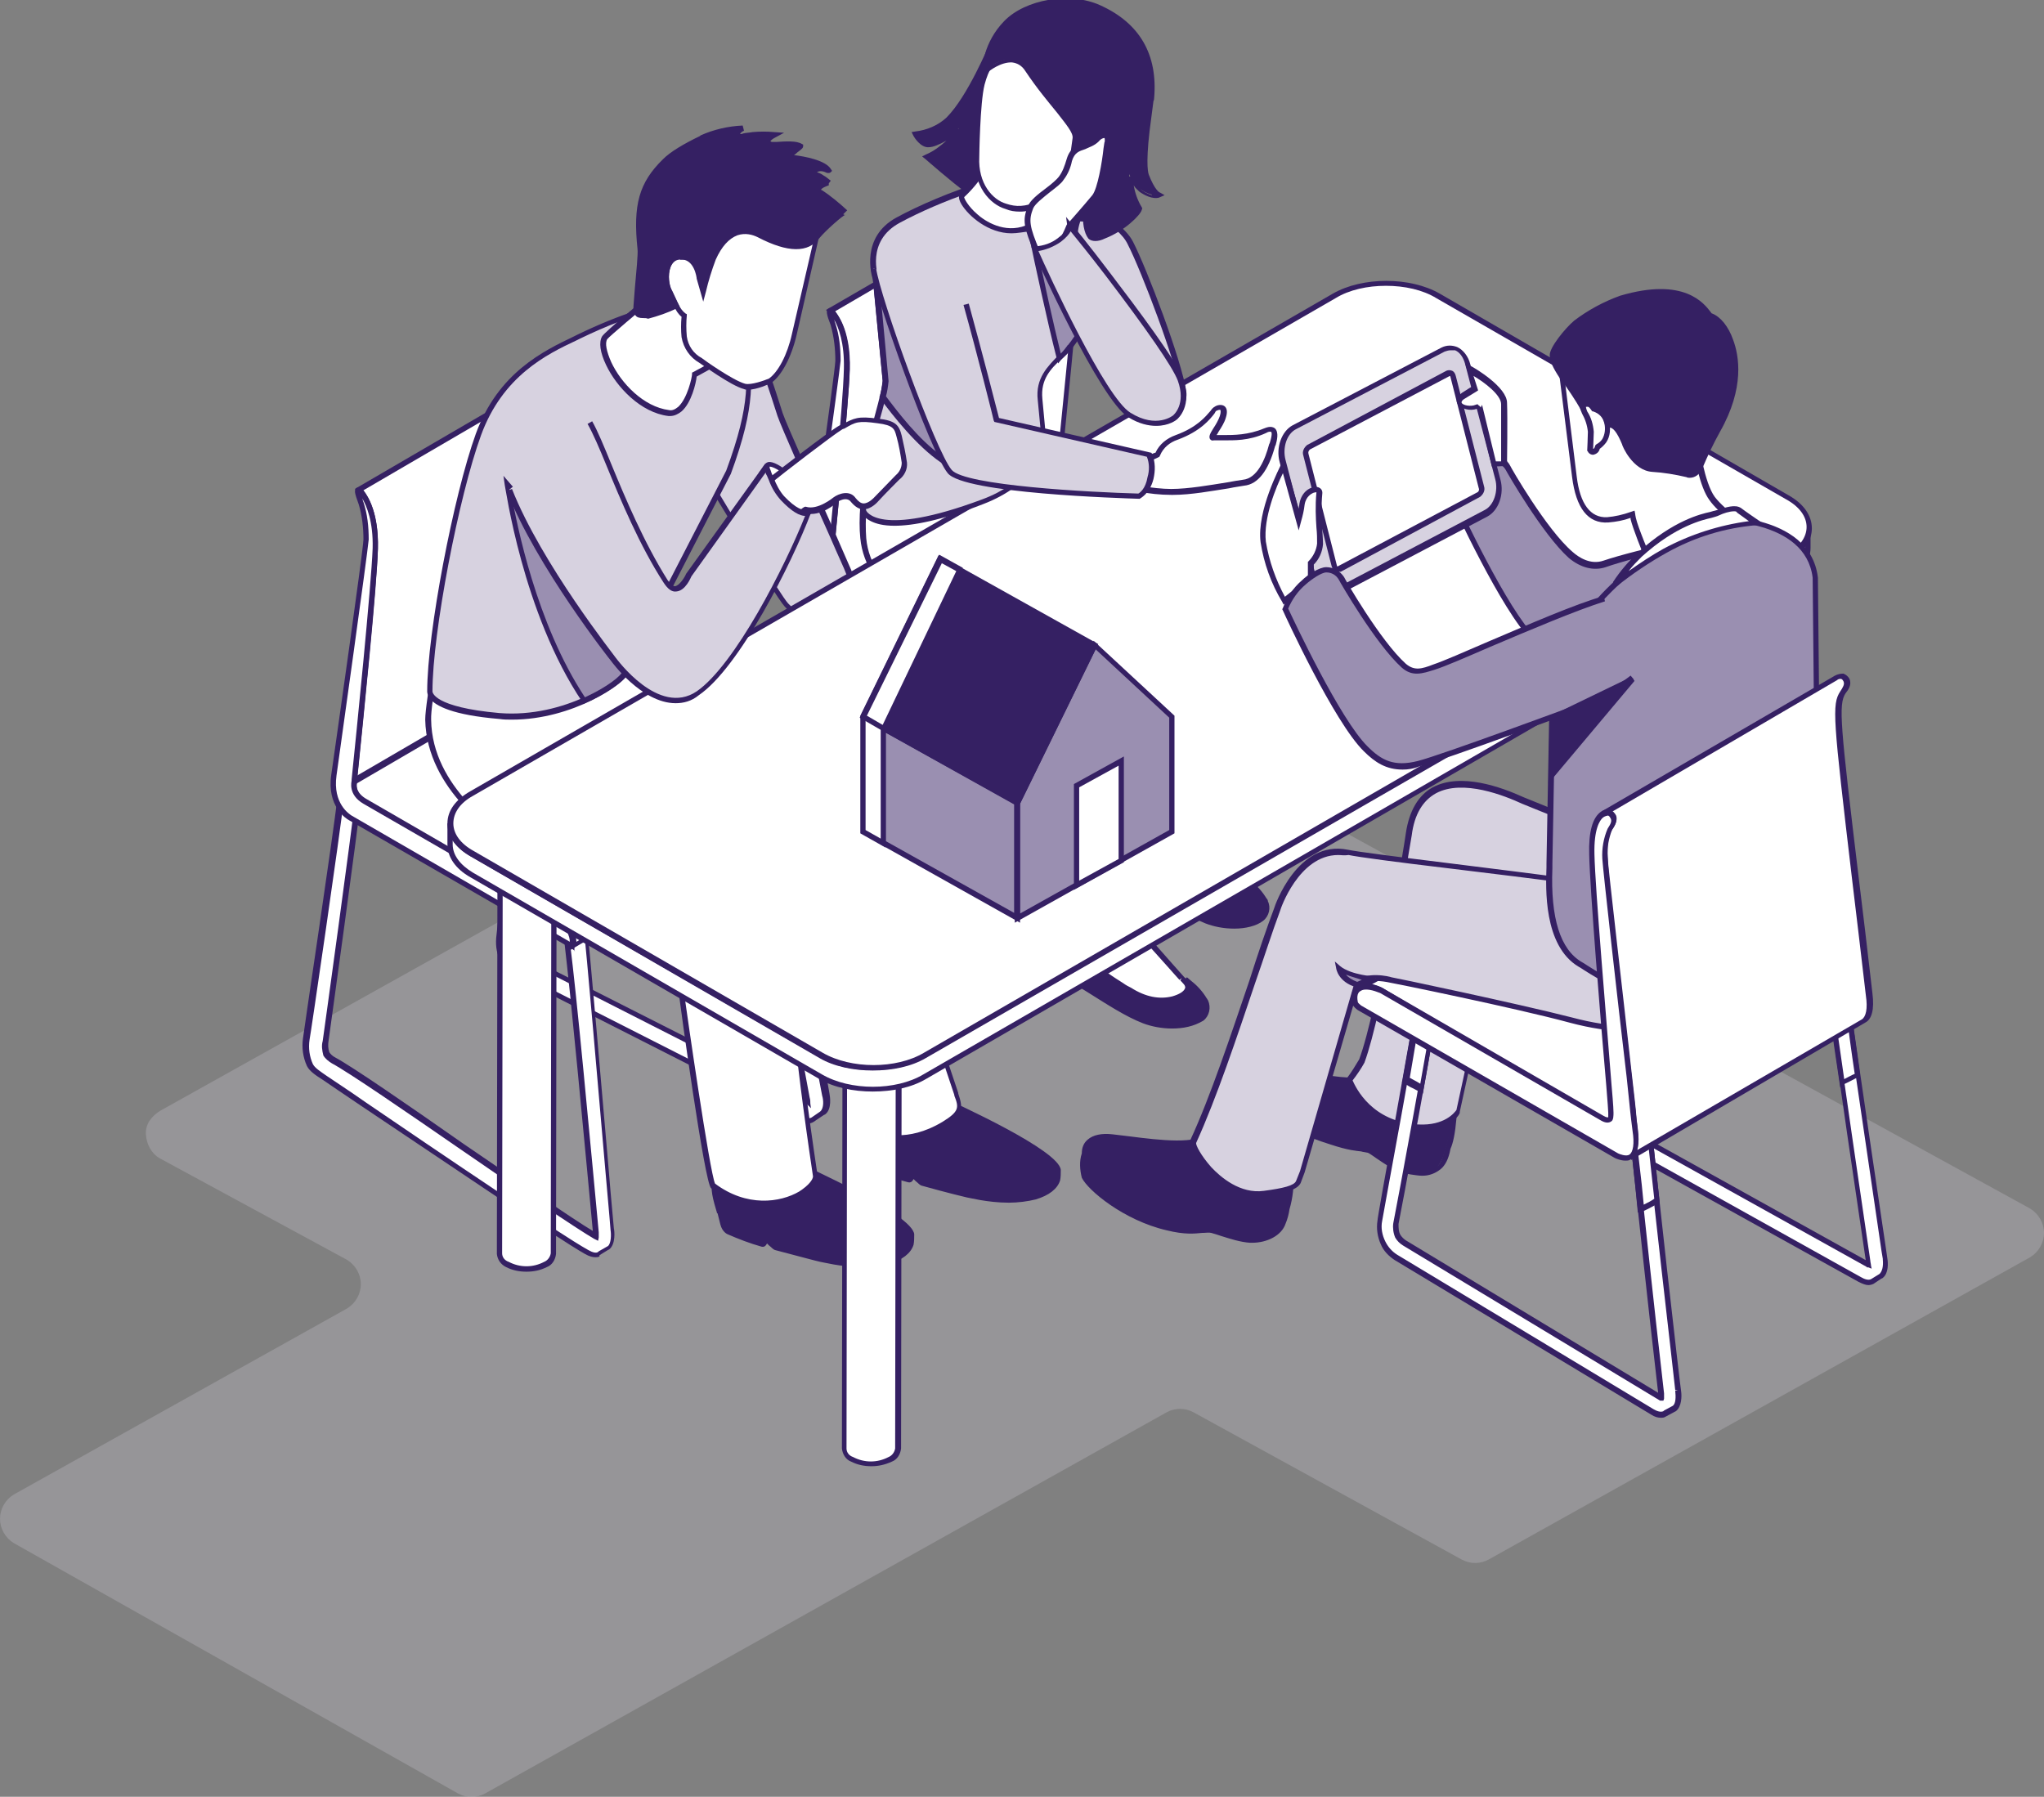 <?xml version="1.0" encoding="utf-8"?>
<!-- Generator: Adobe Illustrator 24.0.1, SVG Export Plug-In . SVG Version: 6.00 Build 0)  -->
<svg version="1.1" id="Livello_1" xmlns="http://www.w3.org/2000/svg" xmlns:xlink="http://www.w3.org/1999/xlink" x="0px" y="0px"
	 viewBox="0 0 311 273.4" style="enable-background:new 0 0 311 273.4;" xml:space="preserve">
<rect x="0" y="0" width="311" height="273.4" fill="#808080" stroke="none"/>
<style type="text/css">
	.st0{opacity:0.25;enable-background:new    ;}
	.st1{fill:#D7D2E0;}
	.st2{fill:#FFFFFF;}
	.st3{fill:#352063;}
	.st4{fill:#9A8FB1;}
</style>
<title>Illustration</title>
<g id="Symbols">
	<g id="Module-_x2F_-Mobile-_x2F_-Check" transform="translate(-27, -299)">
		<g id="Illustration" transform="translate(27, 300)">
			<g id="Path" class="st0">
				<path class="st1" d="M24.4,168l125.6-70.1c1.3-0.7,2.8-0.7,4.1,0l154.8,85c1.3,0.8,2.1,2.2,2.1,3.7s-0.8,2.9-2.1,3.7l-82.4,46
					c-1.3,0.7-2.8,0.7-4.1,0l-40.8-22.4c-1.3-0.7-2.8-0.7-4.1,0L73.8,271.9c-1.3,0.7-2.8,0.7-4.1,0L2.1,233.8
					C0.8,233,0,231.6,0,230.1s0.8-2.9,2.1-3.7l50.7-28.3c1.3-0.8,2.1-2.2,2.1-3.7c0-1.5-0.8-2.9-2.1-3.7l-28.4-15.4
					c-1.3-0.7-2.1-2.1-2.2-3.7S23.1,168.8,24.4,168z"/>
			</g>
			<g id="Group" transform="translate(125.674, 26.263)">
				<g id="Path_1_">
					<path class="st2" d="M0,64.5l35.5-20.6c0.2-1.5,3-29.1,3.2-35.5c0.2-6.4-2.2-8.8-2.4-8.9L0.8,20c0.1,0.1,2.6,2.5,2.4,8.9
						C3,35.4,0.1,63,0,64.5z"/>
				</g>
				<g id="Path_2_">
					<path class="st3" d="M-0.5,65.2l0.1-1.3c0.9-8.7,3-29.5,3.1-35c0.2-6.2-2.2-8.5-2.3-8.6l-0.4-0.4l36.2-21l0.2,0.2
						c0,0,2.8,2.4,2.6,9.3c-0.2,6.7-3.2,35.3-3.2,35.5l0,0.2L-0.5,65.2z M1.4,20.1c0.7,1,2.3,3.6,2.2,8.8
						c-0.1,5.4-2.2,25.8-3.1,34.7l34.6-20.1c0.3-2.6,3-28.9,3.2-35.3c0.2-5.3-1.5-7.7-2.1-8.4L1.4,20.1z"/>
				</g>
			</g>
			<g id="Path_3_">
				<path class="st2" d="M126.5,46.3c-0.4-0.2-0.5-0.1,0.3,2c0.6,1.8,0.8,3.6,0.8,5.5c-0.1,2.2-4.2,31-4.9,35.9
					c-0.6,4.5,2.2,6.3,2.5,6.5l33.8,19.5c0,0,0.4-0.9-0.5-2.5c-0.8-1.3-1.9-2.5-3.2-3.3l-28-16.2c-2.1-1.2-1.6-2.9-1.6-3
					c0.1-1.5,3-29.1,3.2-35.5S126.6,46.4,126.5,46.3z"/>
				<path class="st3" d="M159.3,116.5l-0.6-0.4l-33.8-19.5c-0.4-0.2-3.4-2.1-2.7-6.9c0.8-5.4,4.8-33.7,4.9-35.8
					c0-1.8-0.2-3.6-0.7-5.4c-0.7-1.8-0.7-2.2-0.4-2.5c0.2-0.2,0.4-0.2,0.7,0l0.1,0.1c0.3,0.3,2.7,2.7,2.5,9.2
					c-0.2,5.5-2.3,26.4-3.1,35.1l0,0.4c0,0.1-0.4,1.5,1.4,2.6l28,16.2c1.4,0.9,2.5,2.1,3.3,3.5c0.6,1.1,0.8,2.1,0.5,2.8V116.5z
					 M126.9,47.6c0.1,0.2,0.1,0.4,0.2,0.6c0.6,1.8,0.8,3.7,0.8,5.7c-0.2,2.2-4.3,31.7-4.9,35.9c-0.6,4.3,2,5.9,2.3,6.1l33.2,19.2
					c0-0.4-0.1-0.9-0.5-1.7c-0.8-1.3-1.8-2.3-3-3.2l-27.9-16.2c-2.5-1.4-1.8-3.4-1.8-3.5l0-0.3c0.9-8.7,3-29.6,3.1-35.1
					C128.5,51.2,127.6,48.8,126.9,47.6z"/>
			</g>
			<g id="Group_1_" transform="translate(75.795, 102.227)">
				<g id="Path_4_">
					<path class="st2" d="M1.8,42.5l1.3-0.9c-0.3-0.6-0.5-1.3-0.4-2C2.9,38.3,6.3,7.1,6.6,3c0.1-1.2,0.4-2,0.9-2.3L6.2,1.5
						C5.6,1.9,5.3,2.7,5.2,3.8C5,8.1,1.6,39.2,1.4,40.5C1.4,41.2,1.5,41.9,1.8,42.5L1.8,42.5z"/>
					<path class="st3" d="M1.7,43.1l-0.2-0.4C1.1,42,0.9,41.2,1,40.5C1.2,38.8,4.6,8,4.8,3.8c0.1-1.3,0.5-2.2,1.1-2.6l1.3-0.9
						c0,0,0,0,0,0L7.7,1C7.3,1.3,7,2,7,3C6.7,7.3,3.2,39.4,3.2,39.7c-0.1,0.6,0.1,1.2,0.4,1.8l0.2,0.3L1.7,43.1z M6.3,2
						c-0.4,0.3-0.6,1-0.6,1.9C5.4,8,2,38.9,1.8,40.5c0,0.5,0,0.9,0.2,1.4l0.6-0.4c-0.3-0.6-0.4-1.3-0.3-1.9c0-0.3,3.6-32.4,3.8-36.6
						C6.2,2.6,6.2,2.3,6.3,2z"/>
				</g>
				<g id="Shape">
					<path class="st2" d="M49.9,63.3c-0.1-0.4-7.2-37.9-7.9-42.5c-0.2-1.9-1-3.6-2.1-5.1c-1.1-1.4-0.9-1.5-8.6-5.4
						C27.1,8.1,20.4,4.8,9.9-0.6L8.6,0.3c-0.1,0-0.2-0.1-0.4-0.2C7.4-0.4,6.4-0.5,5.5-0.3c-1,0.4-1.5,1.5-1.6,3.2
						C3.6,7.1,0.1,39.2,0,39.5c-0.1,1.2,0.2,2.4,0.8,3.5c0.5,0.9,1.3,1.6,2.2,2.1l42.9,21.8c1.2,0.6,1.8,0.4,2.1,0.1
						c0,0-0.1,0.1-0.1,0.1l1.3-0.9c0,0,0.1-0.1,0.1-0.1C50.3,65.4,49.9,63.5,49.9,63.3z M47.2,64.5C41.9,61.8,9.5,45.4,4.3,42.7
						c-0.5-0.2-0.9-0.6-1.1-1l-1.3,0.9c-0.3-0.6-0.5-1.3-0.4-2C1.6,39.2,5,8,5.2,3.8c0.1-1.3,0.5-2.2,1.1-2.4c0.7-0.1,1.5,0,2.1,0.4
						l12.7,6.5l1.7,0.9l12.7,6.5c0.1,0,0.2,0.1,0.2,0.1c0.8,0.4,1.4,1,1.9,1.7c1.6,2.1,0.5-0.3,9.3,46.4
						C47.2,64,47.2,64.3,47.2,64.5L47.2,64.5z"/>
					<path class="st3" d="M47.3,67.7c-0.4,0-0.9-0.1-1.5-0.4L2.9,45.5c-1-0.5-1.8-1.3-2.4-2.3c-0.7-1.1-0.9-2.4-0.8-3.7
						c0-0.3,3.6-32.5,3.8-36.6c0.1-1.9,0.8-3.2,1.9-3.6C6.4-1,7.5-0.8,8.4-0.3c0,0,0.1,0,0.1,0.1l1.3-0.9L10.1-1
						c6,3,10.7,5.4,14.5,7.3c2.9,1.4,5.1,2.6,7,3.5c7.5,3.8,7.7,4,8.6,5.3l0.2,0.2c1.2,1.6,1.9,3.4,2.2,5.3
						c0.7,4.6,7.8,42.1,7.8,42.5c0.1,0.5,0.4,2.4-0.6,3.2c0,0-0.1,0.1-0.2,0.1l-1.2,0.8C48,67.5,47.7,67.7,47.3,67.7z M6.4,0
						C6.1,0,5.8,0,5.6,0.1C4.8,0.4,4.3,1.3,4.2,2.9C4,7.1,0.5,39.2,0.4,39.6c-0.1,1.1,0.2,2.2,0.7,3.2c0.5,0.8,1.2,1.5,2.1,2
						l42.9,21.8c0.7,0.4,1.3,0.4,1.6,0.2l0,0l0,0c0,0,0,0,0,0l0,0l1.3-0.9c0.6-0.5,0.5-1.8,0.3-2.4l0,0c-0.1-0.4-7.2-37.9-7.9-42.5
						c-0.2-1.8-0.9-3.5-2-4.9l-0.2-0.2c-0.9-1.2-1-1.4-8.3-5.1c-1.8-0.9-4.1-2.1-7-3.5c-3.7-1.9-8.4-4.2-14.3-7.2L8.6,0.8L8.3,0.6
						C8.3,0.6,8.2,0.5,8,0.4C7.5,0.1,6.9,0,6.4,0z M47.6,65.4L47,64.8l0,0c-4.9-2.5-32.1-16.3-40.9-20.8l-2-1
						c-0.4-0.2-0.8-0.5-1-0.8l-1.4,0.9l-0.2-0.4C1.1,42,0.9,41.2,1,40.5c0-0.3,3.6-32.4,3.8-36.6C4.9,2.3,5.4,1.4,6.2,1
						C7.2,0.8,8,1,8.7,1.5l27.1,13.8c0,0,0.2,0.1,0.3,0.1c0.8,0.4,1.5,1,2,1.8l0.1,0.2c1,1.3,1,1.3,3.1,13.3
						c1.2,6.7,3.1,16.9,6.1,33.1c0.1,0.3,0.1,0.6,0.1,0.9L47.6,65.4z M3.3,41.1l0.2,0.4c0.2,0.4,0.6,0.7,1,0.9l2,1
						c8.5,4.3,34.2,17.3,40.3,20.5c-3.1-16.2-4.9-26.3-6.1-33.1c-2.2-11.8-2.2-11.8-3-13l-0.1-0.2c-0.5-0.6-1.1-1.2-1.8-1.5
						c-0.1,0-0.1-0.1-0.2-0.1L8.3,2.2C7.7,1.8,7.1,1.7,6.5,1.8C5.9,2,5.7,3.1,5.7,3.9C5.4,8.1,1.9,40.2,1.8,40.5
						c0,0.5,0,0.9,0.2,1.4L3.3,41.1z"/>
				</g>
			</g>
			<g id="Shape_1_">
				<path class="st2" d="M93.3,186c-0.1-0.4-3.5-41.5-4.1-46.1c-0.2-1.9-0.8-3.6-1.9-5.2c-1-1.5-0.8-1.5-8.5-5.7
					c-4.2-2.3-10.7-5.9-21-11.6l-1.3,0.8c-0.1,0-0.2-0.1-0.4-0.2c-0.8-0.5-1.8-0.7-2.7-0.5c-1,0.3-1.6,1.4-1.8,3.2
					c-0.4,4.2-5.1,36.1-5.2,36.4c-0.2,1.3,0,2.7,0.5,4c0.3,0.7,1.2,1.2,2.3,2c4.9,3.3,34.7,23.7,39.9,26.5c1.2,0.6,1.8,0.5,2.1,0.2
					l-0.1,0.1l1.3-0.8l0.1-0.1C93.6,188.1,93.3,186.2,93.3,186z M90.6,187.1L90.6,187.1c-5.2-2.9-34.7-23.8-39.9-26.7
					c-0.5-0.2-0.8-0.6-1.1-1.1c-0.2-0.6-0.2-1.3-0.1-2c0.2-1.3,4.5-32.4,4.9-36.6c0-0.6,0.2-1.1,0.5-1.6c0.5,0,0.9,0.2,1.3,0.4
					c0.1,0,0.2,0.1,0.2,0.1l12.5,7l1.7,0.9l12.5,6.9c0.1,0,0.2,0.1,0.2,0.1c0.4,0.2,1.9,0.8,2.1,2c1.1,6.5,2.4,21.1,5.2,49.8
					C90.6,186.6,90.6,186.8,90.6,187.1z"/>
				<path class="st3" d="M90.6,190.3c-0.4,0-0.9-0.1-1.6-0.5c-4.1-2.3-23.5-15.5-34-22.5c-2.8-1.9-4.9-3.3-5.9-4
					c-1.1-0.7-2-1.3-2.4-2.1c-0.6-1.3-0.8-2.8-0.6-4.2c0-0.3,4.8-32.3,5.2-36.4c0.2-1.9,0.9-3.1,2-3.5c1.1-0.2,2.1,0,3,0.5
					c0,0,0.1,0.1,0.1,0.1l1.3-0.8l0.2,0.1c6.2,3.5,11.1,6.1,14.9,8.2c2.5,1.4,4.5,2.5,6.1,3.4c7.3,4.1,7.5,4.3,8.4,5.6l0.1,0.2
					c1.1,1.6,1.8,3.5,1.9,5.4c0.4,3.3,2.2,24.4,3.3,37c0.4,5,0.8,8.9,0.8,9.1c0.1,0.4,0.3,2.4-0.7,3.2l-0.2,0.1l-1.3,0.8
					C91.3,190.2,91.1,190.3,90.6,190.3z M54.3,117.8c-0.2,0-0.4,0-0.6,0.1c-0.8,0.3-1.3,1.2-1.4,2.8c-0.4,4.1-5.1,36.2-5.2,36.5
					c-0.2,1.3,0,2.6,0.5,3.7c0.3,0.6,1.1,1.1,2.1,1.8c1,0.7,3.2,2.1,5.9,4c10.4,7.1,29.9,20.3,33.9,22.5c0.7,0.4,1.2,0.5,1.5,0.3
					l0,0l0.1-0.1l0,0l1.4-0.8c0.5-0.4,0.5-1.8,0.4-2.4l0,0c0-0.1-0.2-2.5-0.8-9.2c-1.1-12.6-2.9-33.7-3.3-36.9
					c-0.2-1.8-0.8-3.5-1.8-5l-0.1-0.2c-0.8-1.2-1-1.4-8.2-5.4c-1.7-0.9-3.7-2-6.1-3.4c-3.7-2.1-8.5-4.7-14.7-8.1l-1.4,0.8l-0.2-0.1
					c-0.1,0-0.2-0.1-0.3-0.2C55.5,117.9,54.9,117.8,54.3,117.8z M91,187.8l-0.6-0.3c-2.6-1.5-11.6-7.6-20.3-13.6
					c-8.4-5.8-17-11.7-19.6-13.1c-0.5-0.3-1-0.7-1.3-1.2c-0.2-0.8-0.3-1.5-0.1-2.2c0.2-1.4,4.5-32.5,4.9-36.6c0-0.6,0.2-1.2,0.5-1.8
					l0.1-0.2l0.3,0c0.5,0,1,0.2,1.5,0.5c0.1,0,0.2,0.1,0.3,0.2l26.6,14.8c0,0,0.2,0.1,0.3,0.1c0,0,0.1,0.1,0.2,0.1
					c0.6,0.3,1.9,0.9,2.1,2.1c1,5.8,2.2,18,4.3,40.3l0.9,9.6c0,0.3,0,0.5,0,0.8L91,187.8z M55.2,119.5c-0.2,0.4-0.3,0.8-0.3,1.2
					c-0.4,4.1-4.7,35.2-4.9,36.6c-0.1,0.6-0.1,1.2,0.1,1.8c0.2,0.3,0.5,0.6,0.9,0.8c2.6,1.4,10.9,7.1,19.6,13.2
					c8.1,5.5,16.4,11.3,19.6,13.2l-0.9-9.6c-2.1-22.2-3.3-34.5-4.2-40.2c-0.1-0.8-1.1-1.3-1.7-1.5c-0.1-0.1-0.2-0.1-0.3-0.1
					c-0.1,0-0.1-0.1-0.2-0.1L56.3,120c-0.1-0.1-0.2-0.1-0.2-0.1C55.8,119.7,55.5,119.6,55.2,119.5z"/>
			</g>
			<g id="Path_5_">
				<path class="st2" d="M53.9,117.9l35.5-20.6c0.2-1.5,3-29.1,3.2-35.5c0.2-6.4-2.3-8.8-2.4-8.9L54.7,73.5c0.1,0.1,2.6,2.5,2.4,8.9
					C56.9,88.8,54,116.4,53.9,117.9z"/>
				<path class="st3" d="M53.4,118.7l0.1-1.2c0.7-6.8,3-29.4,3.1-35.1c0.2-6-2-8.4-2.3-8.6L54,73.4l0.5-0.3l35.7-20.8l0.2,0.2
					c0.1,0.1,2.7,2.5,2.5,9.2c-0.2,6.6-3.2,35.3-3.2,35.6l0,0.2l-0.2,0.1L53.4,118.7z M55.3,73.6c0.8,1,2.3,3.6,2.2,8.8
					c-0.1,5.5-2.2,25.8-3.1,34.7L89,97c0.3-2.6,3-29,3.2-35.3c0.1-5.2-1.5-7.7-2.1-8.4L55.3,73.6z"/>
			</g>
			<g id="Path_6_">
				<path class="st3" d="M219.8,163.7c0,0-7.3-2.2-10.2-1.5c-1.5,0.4-1.2,1.8-7.3,0.9c-3.1-0.5-6.3-0.3-7.7,0.4l-0.3-0.1
					c0,0,0,0.1-0.1,0.3c-0.3,0.2-0.4,0.5-0.3,0.8c0,0.1,0.1,0.3,0.1,0.5c-0.1,0.7,0,1.5,0.2,2.2c0.5,1.7,1.6,3.4,8,5.4
					c4.6,1.4,4.5,0.9,5.8,1.3c1.3,0.4,3,2.7,6.4,3.3c2.1,0.4,3.2,0.1,4.1-0.5c0.6-0.5,1.1-1.3,1.4-2.9c0.4-0.9,0.7-2.2,0.9-4.6
					C221.2,167.4,220.8,165.4,219.8,163.7L219.8,163.7z"/>
				<path class="st3" d="M216.4,177.9c-0.5,0-1.1-0.1-1.8-0.2c-2.3-0.4-3.9-1.6-5.1-2.4c-0.6-0.4-1.1-0.8-1.4-0.9
					c-0.4-0.1-0.7-0.1-1-0.2c-0.7-0.1-1.8-0.1-4.8-1.1c-6.7-2.1-7.8-4-8.3-5.7c-0.2-0.7-0.3-1.5-0.2-2.3l0-0.1
					c-0.1-0.1-0.1-0.3-0.1-0.5c-0.1-0.3,0-0.7,0.4-1c0,0,0,0,0,0l0-0.5l0.6,0.1c1.4-0.7,4.6-0.8,7.8-0.4c4.4,0.6,5.3,0.1,6-0.4
					c0.3-0.2,0.6-0.4,1.1-0.5c3-0.7,10.1,1.4,10.4,1.5l0.2,0l0.1,0.1c1,1.7,1.5,3.8,1.3,5.8c-0.2,2.3-0.5,3.7-0.9,4.6
					c-0.3,1.6-0.8,2.5-1.5,3.1C218.3,177.6,217.4,177.9,216.4,177.9z M194.6,164.1L194.6,164.1l-0.1,0.1c-0.1,0.1-0.2,0.2-0.1,0.3
					c0,0.1,0,0.2,0.1,0.3l0.1,0.2l0,0.1c0,0.7,0,1.4,0.2,2.1c0.5,1.5,1.5,3.2,7.8,5.2c2.9,0.9,4,1,4.6,1c0.4,0,0.7,0.1,1.2,0.2
					c0.5,0.2,1,0.5,1.7,1c1.2,0.8,2.6,1.9,4.7,2.3c2.3,0.4,3.2,0,3.8-0.4c0.6-0.4,0.9-1.2,1.2-2.6l0-0.1c0.4-0.8,0.7-2.2,0.8-4.4
					c0.2-1.8-0.2-3.6-1.1-5.2c-1.1-0.3-7.3-2-9.9-1.4c-0.3,0.1-0.6,0.2-0.8,0.4c-0.9,0.6-1.9,1.2-6.6,0.5c-3.1-0.4-6.2-0.3-7.4,0.4
					L194.6,164.1L194.6,164.1z"/>
			</g>
			<g id="Path_7_">
				<path class="st1" d="M260.6,132.9l-9.3-4.3l-19.5-7.9c-4.9-2.3-15.8-6-17.4,5.1c0,0-4.3,27-7.2,34.5c-0.6,1-1.2,2-1.9,3
					c0,0,2.3,6.7,10.5,7.1c4.6,0.2,6.2-2.5,6.2-2.5l6.1-27.8c0,0,21.7,7.9,28,7.3C267.4,146.5,260.6,132.9,260.6,132.9z"/>
				<path class="st3" d="M216.4,170.9c-0.2,0-0.4,0-0.6,0c-8.4-0.4-10.8-7.3-10.9-7.4l-0.1-0.2l0.1-0.2c0.7-0.9,1.3-1.9,1.9-2.9
					c2.8-7.4,7.1-34.1,7.1-34.4c0.5-3.4,1.9-5.8,4.1-7c4.3-2.3,10.5,0,13.8,1.5l19.5,7.9l9.4,4.4l0.1,0.1c0.1,0.3,3.6,7.4,1.1,11.9
					c-1.1,1.9-3.1,3.1-6,3.3c-5.9,0.6-24.5-6-27.8-7.1l-6,27.4C222.3,168.4,220.8,170.9,216.4,170.9z M205.8,163.4
					c0.5,1.1,2.9,6.3,10,6.7c4,0.2,5.5-1.8,5.8-2.2l6.1-28.1l0.4,0.2c0.2,0.1,21.7,7.9,27.8,7.3c2.6-0.3,4.4-1.2,5.4-2.9
					c2.1-3.8-0.6-10-1.1-11l-9.1-4.2l-19.5-7.9c-2.6-1.2-9-3.8-13.1-1.6c-2,1.1-3.3,3.2-3.7,6.4c-0.2,1.1-4.4,27.1-7.2,34.6
					C207.1,161.6,206.5,162.5,205.8,163.4z"/>
			</g>
			<g id="Path_8_">
				<path class="st2" d="M189.3,132.6c-0.1,0-4.5-4.8-5.4-5.8c-2.6-3-2.6-9.2-2.6-9.2l0.2-22c0.2-1.5-0.1-6.5-0.8-8.3
					c-1-2.4-5.1-5.4-5.6-5.8l-15.6-12.1l-4.2,7.9c-4,5.5-1.6,7.7-1.3,10.8c0,0.2,13.2,7.9,16.4,9.9c0.4,0.3,1.5,1.6,1.5,2.1
					c-0.1,2.9,0.5,16.4,0.5,21.9l0.1,4.5c0.1,1.2,0.4,1.6,1.3,2.8c1,1.4,7.4,5.7,7.4,5.7s4.1,3,7.8,1.2c1.9-0.9,1.6-2.5,0.5-3.5
					L189.3,132.6z"/>
				<path class="st3" d="M186.5,137.3c-2.9,0-5.3-1.8-5.4-1.9c-0.2-0.2-6.5-4.4-7.5-5.8c-0.9-1.3-1.3-1.8-1.4-3L172,122
					c0-2.6-0.1-7-0.2-11.3c-0.1-4.7-0.3-9.1-0.2-10.6c0-0.3-0.9-1.5-1.3-1.7c-1.3-0.8-4.2-2.5-7.3-4.3c-9.3-5.5-9.3-5.5-9.3-5.9
					c-0.1-0.7-0.3-1.4-0.5-2.1c-0.6-2.3-1.3-4.6,1.8-9l4.4-8.3l15.9,12.4c0.1,0.1,0.2,0.2,0.4,0.4c1.3,1.1,4.4,3.5,5.2,5.6
					c0.8,2,1.1,7.1,0.9,8.6l-0.2,21.9c0,0.1,0,6.1,2.5,8.9c0.9,1,5,5.4,5.4,5.8l0.2,0.2c0.7,0.7,1.1,1.5,1,2.2
					c-0.1,0.5-0.4,1.3-1.6,1.9C188.3,137.1,187.4,137.3,186.5,137.3z M154.5,87.9c0.8,0.5,5.3,3.2,8.9,5.4c3.1,1.8,6,3.5,7.3,4.4
					c0.5,0.3,1.7,1.8,1.7,2.5c-0.1,1.5,0.1,5.9,0.2,10.5c0.1,4.3,0.3,8.7,0.2,11.3l0.1,4.5c0.1,1,0.3,1.4,1.2,2.6
					c0.8,1.1,5.6,4.4,7.3,5.6c0.1,0,4,2.9,7.3,1.2c0.7-0.3,1.1-0.8,1.1-1.3c0.1-0.5-0.2-1-0.7-1.5l-0.2-0.1l0,0
					c-0.6-0.5-5.4-5.8-5.5-5.9c-2.7-3.1-2.7-9.2-2.7-9.4l0.2-22c0.2-1.4-0.1-6.4-0.8-8.2c-0.8-1.9-3.8-4.4-5-5.3
					c-0.2-0.2-0.4-0.3-0.5-0.4l-15.1-11.7l-4,7.5c-2.9,4-2.3,6.1-1.7,8.3C154.2,86.5,154.4,87.2,154.5,87.9z"/>
			</g>
			<g id="Path_9_">
				<path class="st3" d="M192.6,136.1L192.6,136.1c0-0.1-0.1-0.2-0.1-0.3v0c-0.6-1-1.3-1.8-2.2-2.5l-0.7-0.6c0.8,0.9,0.8,2.3-1.7,3
					c-2,0.5-4.2-0.2-6.9-1.6c-2.1-1-4-2.4-5.6-4.1c-1.6-1.6-2.6-3.8-2.6-6.1c0,0-1.7,1.3-1.1,4.2c0.3,1.3,0.8,2.5,1.5,3.6l0.4,0.3
					c0,0.4,0.3,0.9,1.3,1.6c2.1,1.4,5.6,4.2,8.8,5.4c2.6,1.1,6.5,1.1,8.5-0.3C192.8,138.1,193,137,192.6,136.1L192.6,136.1z"/>
				<path class="st3" d="M187.8,140.3c-1.6,0-3.1-0.3-4.4-0.8c-2.5-1-5.2-2.9-7.3-4.4c-0.6-0.4-1.1-0.8-1.6-1.1
					c-0.9-0.6-1.3-1.2-1.4-1.7l-0.4-0.3c-0.8-1.1-1.3-2.4-1.6-3.7c-0.7-3.1,1.1-4.5,1.2-4.6l0.6-0.5l0,0.8c0.1,2.2,1,4.3,2.5,5.8
					c1.6,1.7,3.5,3,5.5,4c2.9,1.6,4.9,2,6.6,1.6c1-0.3,1.7-0.7,1.9-1.2c0.1-0.3,0-0.7-0.3-1.1l0.6-0.6l0.7,0.6
					c0.9,0.7,1.7,1.6,2.3,2.6l0.1,0.1c0,0.1,0.1,0.1,0.1,0.2l0,0.1c0.5,1,0.2,2.3-0.7,3C191.2,139.9,189.5,140.3,187.8,140.3z
					 M173.4,131.4l0.5,0.4v0.2c0,0.2,0.1,0.6,1.1,1.3c0.5,0.3,1,0.7,1.6,1.1c2.1,1.5,4.7,3.3,7.1,4.3c2.4,1,6.2,1.1,8.1-0.3
					c0.6-0.5,0.8-1.4,0.4-2.1l0-0.2c0,0,0-0.1,0-0.1l0-0.1c-0.4-0.7-1-1.4-1.7-1.9c0,0.1,0,0.2-0.1,0.4c-0.2,0.6-0.7,1.4-2.4,1.8
					c-2,0.5-4.1,0-7.2-1.6c-2.1-1-4.1-2.4-5.7-4.2c-1.4-1.5-2.4-3.3-2.7-5.3c-0.3,0.6-0.7,1.6-0.3,3.1
					C172.2,129.3,172.7,130.4,173.4,131.4z"/>
			</g>
			<g id="Path_10_">
				<path class="st2" d="M179.8,147.9c-0.1,0-4.7-5.3-5.6-6.3c-2.8-3.2-2.2-12.1-2.2-12.1l0.6-21.1c0.3-1.9-0.8-5.9-3.8-8.5
					l-15.2-13c0,0-11-8.7-14.6-3.2c-3.7,5.7-3.4,5.5,0,9.5c0.1,0.1,16.9,12.8,20.3,14.5c1.2,0.6,0.8,6.1,0.7,6.5
					c-1.1,8,2.9,23.5,2.9,24.4v0.4l0,2.7c0.1,1.2,0.4,1.6,1.3,2.9c1,1.4,7.4,5.7,7.4,5.7s4.1,3.1,7.8,1.2c1.9-0.9,1.6-2.5,0.5-3.4
					C180,148,179.9,148,179.8,147.9z"/>
				<path class="st3" d="M177,152.6c-2.8,0-5.3-1.8-5.4-1.9c-0.2-0.2-6.5-4.4-7.5-5.8c-0.9-1.3-1.3-1.8-1.4-3.1l0-3.1
					c0-0.2-0.2-1.1-0.4-2.2c-1-4.8-3.4-15.9-2.5-22.3c0.2-1.6,0.2-5.8-0.5-6.1c-3.5-1.7-20.4-14.5-20.4-14.6l-0.5-0.5
					c-3.2-3.6-3.2-3.9,0.4-9.4c0.7-1.1,1.7-1.8,3-2c4.8-0.8,11.9,4.8,12.2,5l15.2,13c3.1,2.7,4.2,6.9,3.9,8.8l-0.6,21.1
					c0,0.1-0.6,8.7,2.1,11.8l1,1.2c1.5,1.7,4.4,5,4.6,5.2l0,0l-0.3,0.3l0.3-0.3c0.1,0.1,0.2,0.1,0.2,0.2c0.7,0.6,1,1.4,0.9,2.2
					c-0.1,0.5-0.4,1.3-1.6,1.9C178.8,152.4,177.9,152.6,177,152.6z M142.8,82.3c-0.3,0-0.6,0-0.8,0.1c-1.1,0.2-1.9,0.7-2.5,1.6
					c-3.3,5.2-3.3,5.2-0.5,8.4l0.5,0.5c0.1,0.1,16.8,12.7,20.2,14.4c1.6,0.8,0.9,6.9,0.9,7c-0.9,6.3,1.5,17.3,2.5,22.1
					c0.3,1.5,0.4,2.1,0.5,2.3l0,3.1c0.1,1,0.3,1.4,1.2,2.6c0.8,1.1,5.6,4.4,7.3,5.6c0.1,0,4,2.9,7.3,1.2c0.7-0.3,1.1-0.8,1.1-1.3
					c0.1-0.5-0.2-1-0.7-1.5c-0.1-0.1-0.1-0.1-0.2-0.2l0.2-0.4l-0.3,0.3c-0.1,0-0.1-0.1-4.7-5.2l-1-1.2c-2.9-3.3-2.3-12-2.3-12.4
					l0.6-21.1c0.3-1.8-0.7-5.6-3.6-8.1l-15.1-13C153.4,87.2,147.2,82.3,142.8,82.3z"/>
			</g>
			<g id="Path_11_">
				<path class="st3" d="M183.1,151.4L183.1,151.4c0-0.1-0.1-0.2-0.1-0.3l0,0c-0.6-1-1.3-1.8-2.2-2.5c-0.1-0.1-0.7-0.6-0.7-0.6
					c0.8,0.9,0.8,2.3-1.7,3c-2,0.5-4.3,0.2-6.6-1.4c-1.5-1-3.8-2-5.9-4.3c-3-3.3-2.7-6.3-2.7-6.3c-0.9,1-1.4,2.4-1.1,3.7
					c0,0,0,0.1,0,0.1c0.1,1.1,0.3,2.3,0.7,3.3c0,0,0.6,2,1.7,2.6c2.6,1.6,6.5,4.2,9.7,5.5c2.7,1,6.5,1.1,8.5-0.3
					C183.3,153.4,183.5,152.3,183.1,151.4L183.1,151.4z"/>
				<path class="st3" d="M178.3,155.5c-1.5,0-3.1-0.3-4.4-0.8c-2.6-1-5.5-2.9-7.9-4.4c-0.6-0.4-1.3-0.8-1.8-1.1
					c-1.2-0.7-1.9-2.8-1.9-2.9c-0.4-1.1-0.7-2.3-0.7-3.4c0-0.1,0-0.1,0-0.2c-0.2-1.4,0.2-2.9,1.3-4l0.8-0.9l-0.1,1.2
					c0,0-0.3,2.9,2.6,6c1.6,1.7,3.3,2.7,4.7,3.6c0.4,0.3,0.8,0.5,1.2,0.7c2.2,1.4,4.3,1.8,6.3,1.3c1-0.3,1.7-0.7,1.9-1.2
					c0.1-0.3,0-0.7-0.3-1.1l0.6-0.6c0,0,0.6,0.5,0.7,0.6c0.9,0.7,1.7,1.6,2.3,2.6c0.1,0.1,0.1,0.2,0.2,0.3c0.5,1.1,0.2,2.4-0.7,3.1
					C181.6,155.2,180,155.5,178.3,155.5z M162.7,140.3c-0.4,0.7-0.5,1.6-0.4,2.4l0,0.2c0.1,1.1,0.3,2.2,0.7,3.2
					c0.2,0.5,0.8,2,1.6,2.4c0.6,0.3,1.2,0.7,1.8,1.1c2.4,1.5,5.3,3.3,7.8,4.3c2.4,1,6.2,1.1,8.1-0.3c0.6-0.5,0.8-1.4,0.5-2.1l0,0
					c0-0.1-0.1-0.2-0.1-0.2c-0.5-0.8-1.1-1.5-1.7-2.1c0,0.1,0,0.2-0.1,0.3c-0.2,0.6-0.7,1.4-2.5,1.8c-2.3,0.6-4.6,0.1-7-1.4
					c-0.3-0.2-0.7-0.5-1.1-0.7c-1.4-0.8-3.2-1.9-4.9-3.7C163.5,143.5,162.9,141.5,162.7,140.3z"/>
			</g>
			<g id="Group_2_" transform="translate(240.474, 128.341)">
				<g id="Path_12_" transform="translate(1.301, 1.83)">
					<g>
						<path class="st2" d="M7.2-0.6L5.9,0.2c-0.5,0.3-0.8,1-1,2.1C4.6,6.3,0.2,35.6,0,36.9c-0.1,0.7,0,1.3,0.3,2l1.3-0.8
							c-0.3-0.6-0.4-1.3-0.3-1.9C1.5,34.9,5.9,5.5,6.3,1.5C6.4,0.4,6.7-0.3,7.2-0.6z"/>
					</g>
					<g>
						<path class="st2" d="M0.3,38.9l1.3-0.8c-0.3-0.6-0.4-1.3-0.3-1.9C1.5,34.9,5.9,5.5,6.2,1.6c0.1-1.1,0.4-1.8,1-2.2L5.9,0.2
							c-0.5,0.3-0.8,1-1,2.1C4.6,6.3,0.2,35.6,0,36.9C-0.1,37.5,0.1,38.2,0.3,38.9L0.3,38.9z"/>
						<path class="st3" d="M-0.3,39.7l0.2-0.8c-0.3-0.6-0.4-1.3-0.3-2c0-0.3,0.3-2.3,0.8-5.2C1.6,23,4.3,5.2,4.5,2.3
							c0.1-1.2,0.5-2,1.2-2.4L7-0.9l0.4,0.7C7,0,6.7,0.6,6.6,1.6C6.3,5.7,1.8,35.9,1.7,36.2c-0.1,0.6,0,1.2,0.3,1.7l0.2,0.3
							L-0.3,39.7z M6,0.7C5.7,0.9,5.4,1.5,5.4,2.3c-0.3,3-2.8,20.2-4.2,29.4c-0.4,2.9-0.7,4.9-0.8,5.2c-0.1,0.4,0,0.9,0.1,1.3
							l0.5-0.3c-0.2-0.6-0.3-1.2-0.2-1.8C1.3,33.6,5.5,5.3,5.8,1.5C5.9,1.2,5.9,0.9,6,0.7z"/>
					</g>
					<g>
						<path class="st3" d="M0.2,39.4L0,39c-0.3-0.7-0.4-1.4-0.4-2.2c0-0.3,0.3-2.3,0.8-5.3C1.8,22.4,4.3,5.2,4.6,2.3
							c0.1-1.2,0.5-2,1.2-2.4L7-0.9l0.4,0.7C7,0,6.8,0.6,6.7,1.6C6.3,5.7,1.8,35.9,1.7,36.2c-0.1,0.6,0,1.2,0.3,1.7l0.2,0.3
							L0.2,39.4z M6,0.7C5.7,1,5.5,1.5,5.4,2.3c-0.3,3-2.8,20.1-4.2,29.4c-0.4,2.9-0.7,4.9-0.8,5.2c0,0.4,0,0.9,0.1,1.3l0.6-0.3
							c-0.2-0.6-0.3-1.2-0.2-1.8C1.3,33.5,5.5,5.3,5.8,1.5C5.9,1.2,5.9,0.9,6,0.7z"/>
					</g>
				</g>
				<g id="Path_13_" transform="translate(6.266, 0)">
					<g>
						<path class="st2" d="M1.3-0.3L0,0.4c0.1-0.1,0.2-0.1,0.4-0.2c0.9-0.2,1.8,0,2.6,0.5c0.2,0.1,0.3,0.2,0.3,0.2l1.3-0.8
							C4.5,0.1,4.4,0,4.3,0C3.5-0.5,2.6-0.7,1.7-0.5C1.6-0.5,1.4-0.4,1.3-0.3L1.3-0.3z"/>
					</g>
					<g>
						<path class="st2" d="M3.3,0.9l1.3-0.8C4.5,0.1,4.4,0.1,4.2,0C3.5-0.5,2.5-0.7,1.7-0.5c-0.1,0-0.3,0.1-0.4,0.2L0,0.4
							c0.1-0.1,0.2-0.1,0.4-0.2c0.9-0.2,1.8,0,2.6,0.5C3.1,0.8,3.2,0.9,3.3,0.9L3.3,0.9z"/>
						<path class="st3" d="M3.3,1.4L3,1.2c-0.1,0-0.1-0.1-0.2-0.1C2,0.7,1.2,0.5,0.5,0.7c-0.1,0-0.2,0.1-0.3,0.1l-0.4-0.7l1.3-0.8
							c0.1-0.1,0.3-0.2,0.5-0.2c1-0.2,2.1,0,2.9,0.5c0.1,0.1,0.3,0.2,0.3,0.2l0.5,0.4L3.3,1.4z M1.9-0.1C2.3,0,2.8,0.1,3.2,0.4
							c0,0,0.1,0,0.1,0.1l0.5-0.3C3.2-0.1,2.5-0.2,1.9-0.1z"/>
					</g>
					<g>
						<path class="st3" d="M3.3,1.4L3,1.2c-0.1,0-0.1-0.1-0.2-0.1C2.1,0.6,1.3,0.5,0.5,0.7c-0.1,0-0.2,0.1-0.3,0.1l-0.4-0.7l1.3-0.8
							c0.1-0.1,0.3-0.2,0.4-0.2c1-0.2,2.1,0,2.9,0.5c0.1,0.1,0.3,0.2,0.3,0.2l0.5,0.4L3.3,1.4z M1.9-0.1c0.4,0.1,0.9,0.3,1.3,0.5
							c0,0,0.1,0,0.1,0.1l0.5-0.3C3.2-0.1,2.6-0.2,1.9-0.1z"/>
					</g>
				</g>
				<g id="Shape_2_">
					<path class="st2" d="M46.3,62.1c0-0.3-5.4-36.1-5.9-40.5c-0.2-1.8-0.8-3.5-1.8-4.9c-1-1.4-0.8-1.4-8-5.4
						C26.8,9,20.6,5.6,10.8,0.1L9.5,0.9c-0.1,0-0.2-0.1-0.3-0.2C8.5,0.2,7.5,0.1,6.7,0.2c-1,0.3-1.5,1.3-1.7,3
						C4.6,7.2,0,37.4,0,37.8c-0.1,1.1,0.1,2.3,0.6,3.3c0.5,0.9,1.2,1.6,2.1,2.1l39.8,22.2c1,0.5,1.6,0.5,1.9,0.2l1.3-0.8
						c0,0,0.1-0.1,0.1-0.1C46.6,64.1,46.3,62.3,46.3,62.1z M43.8,63.1L43.8,63.1L4,40.9c-0.4-0.2-0.8-0.6-1-1l-1.3,0.8
						c-0.3-0.6-0.4-1.3-0.3-2C1.5,37.5,5.9,8.1,6.3,4.2c0.1-1.3,0.5-2,1.2-2.3c0.6-0.1,1.2,0,1.8,0.3c0.1,0,0.2,0.1,0.2,0.1L21.2,9
						l1.6,0.9l11.8,6.6c0.1,0,0.2,0.1,0.2,0.1c0.7,0.4,1.3,1,1.8,1.6c1.4,2,0.5-0.3,7.1,44.2C43.8,62.6,43.8,62.9,43.8,63.1
						L43.8,63.1z"/>
					<path class="st3" d="M43.8,66.2c-0.4,0-0.9-0.2-1.5-0.5L2.5,43.6c-1-0.5-1.7-1.3-2.2-2.3c-0.6-1.1-0.8-2.3-0.7-3.6
						c0-0.1,0.2-1.2,1.2-8C2.2,20.2,4.3,5.8,4.6,3.2c0.2-1.9,0.8-3,2-3.3c1-0.2,2.1,0,2.9,0.5c0,0,0.1,0,0.1,0.1l1.3-0.8L11-0.2
						c6.7,3.7,11.7,6.5,15.5,8.6l4.4,2.4c7,3.9,7.1,4.1,8,5.4l0.1,0.2c1,1.5,1.7,3.3,1.8,5.1c0.3,2.5,2.3,16.5,5.7,39.3l0.2,1.4
						c0.1,0.6,0.2,2.2-0.7,2.9c0,0-0.1,0.1-0.2,0.1L44.6,66C44.4,66.1,44.1,66.2,43.8,66.2z M7.4,0.6c-0.2,0-0.4,0-0.6,0.1
						C6,0.9,5.5,1.8,5.4,3.3C5.1,5.9,3,20.3,1.6,29.8c-0.6,4.3-1.1,7.7-1.2,8C0.3,38.9,0.5,40,1,40.9c0.4,0.8,1.1,1.5,1.9,1.9
						L42.7,65c0.5,0.3,1.1,0.5,1.5,0.3l1.3-0.8c0.4-0.4,0.6-1.1,0.5-2.2c0-0.1,0-0.1,0-0.1l-0.2-1.2c-3.4-23.1-5.4-36.7-5.7-39.3
						c-0.2-1.7-0.7-3.3-1.7-4.7l-0.1-0.2c-0.8-1.2-0.9-1.3-7.7-5.1l-4.4-2.4C22.4,7,17.5,4.3,10.8,0.6L9.6,1.4L9.2,1.2
						C9.2,1.2,9.1,1.1,9,1.1C8.5,0.8,7.9,0.6,7.4,0.6z M43.8,63.5h-0.2l-0.1-0.1L3.8,41.3c-0.4-0.2-0.7-0.5-1-0.8l-1.3,0.8l-0.2-0.4
						c-0.3-0.7-0.4-1.4-0.4-2.2C1.2,36.7,5.5,8,5.8,4.1C6,2.7,6.5,1.8,7.3,1.5c0.8-0.2,1.5,0,2.1,0.4c0.1,0,0.2,0.1,0.3,0.2l25.1,14
						c0,0,0.1,0.1,0.2,0.1c0.8,0.4,1.4,1,1.9,1.8l0.1,0.2c0.9,1.2,0.9,1.2,2.5,12.6c0.9,6.4,2.3,16.1,4.6,31.7
						c0,0.2,0.1,0.5,0.1,0.7l0.1,0.5L43.8,63.5z M3.1,39.4l0.2,0.4c0.2,0.4,0.5,0.7,0.9,0.8l39.2,21.8c-2.3-15.5-3.7-25.2-4.6-31.6
						c-1.6-11.1-1.6-11.1-2.3-12.2l-0.1-0.2c-0.4-0.6-1-1.1-1.6-1.5c0,0-0.1-0.1-0.2-0.1L9.2,2.7C9.1,2.7,9.1,2.6,9,2.6
						C8.5,2.3,8,2.2,7.5,2.3C7,2.5,6.7,3.5,6.7,4.2C6.3,8.3,1.8,38.5,1.7,38.8c0,0.4,0,0.9,0.1,1.3L3.1,39.4z"/>
				</g>
			</g>
			<g id="Path_14_">
				<path class="st2" d="M278.8,153.7c0.3,2.3,0.8,5.6,1.5,10.2c0.8-0.4,1.6-0.9,2.4-1.3c-0.5-3.7-1-7-1.3-9.4
					C280.6,153.5,279.7,153.6,278.8,153.7z"/>
				<path class="st3" d="M280,164.5l-0.8-5.4c-0.3-2.2-0.6-3.9-0.8-5.4l-0.1-0.4l0.4,0c0.8-0.1,1.6-0.2,2.4-0.5l0.5-0.2l0.1,0.5
					c0.3,2.4,0.8,5.7,1.3,9.4l0,0.3l-0.3,0.1c-0.8,0.4-1.5,0.8-2.4,1.2L280,164.5z M279.3,154.1c0.2,1.3,0.4,3,0.7,4.9l0.6,4.2
					c0.6-0.3,1.1-0.6,1.6-0.8c-0.5-3.3-0.9-6.4-1.2-8.6C280.5,153.9,279.9,154,279.3,154.1z"/>
			</g>
			<g id="Group_3_" transform="translate(209.791, 147.424)">
				<g id="Path_15_" transform="translate(7.596, 0)">
					<g>
						<path class="st2" d="M1.3-0.4L0,0.3c0.1-0.1,0.3-0.1,0.4-0.2c0.9-0.2,1.8,0,2.5,0.5C3,0.8,3.1,0.8,3.2,0.9l1.3-0.7L4.2,0
							C3.5-0.5,2.6-0.7,1.7-0.5C1.6-0.5,1.4-0.5,1.3-0.4z"/>
					</g>
					<g>
						<path class="st2" d="M3.2,1l1.3-0.7L4.2,0C3.5-0.5,2.6-0.7,1.7-0.5c-0.1,0-0.3,0.1-0.4,0.2L0,0.4c0.1-0.1,0.3-0.1,0.4-0.2
							c0.9-0.2,1.8,0,2.5,0.5C3,0.8,3.1,0.9,3.2,1L3.2,1z"/>
						<path class="st3" d="M3.7,1.8L3,1.3C2.9,1.2,2.8,1.2,2.7,1.1C2,0.6,1.2,0.5,0.5,0.6c-0.1,0-0.1,0-0.2,0.1l-0.1,0L-0.2,0
							c0,0,0.1,0,0.1-0.1l1.2-0.7c0.1-0.1,0.3-0.1,0.5-0.2c1-0.2,2.1,0,2.9,0.6l0.9,0.6L3.7,1.2V1.8z M2-0.1C2.4,0,2.8,0.2,3.2,0.4
							c0,0,0.1,0,0.1,0.1l0.5-0.3C3.2-0.1,2.6-0.2,2-0.1z"/>
					</g>
					<g>
						<path class="st3" d="M3.2,1.4L3,1.2C2.9,1.2,2.8,1.1,2.7,1.1C2,0.6,1.2,0.4,0.5,0.6c-0.1,0-0.1,0-0.2,0.1l-0.1,0L-0.2,0
							c0,0,0.1,0,0.1-0.1l1.2-0.7c0.1-0.1,0.3-0.1,0.5-0.2c1-0.2,2,0,2.9,0.6l0.9,0.6L3.2,1.4z M2-0.2c0.4,0.1,0.8,0.3,1.1,0.5
							c0,0,0.1,0,0.1,0.1l0.5-0.2C3.2-0.1,2.6-0.2,2-0.2z"/>
					</g>
				</g>
				<g id="Shape_3_">
					<path class="st2" d="M45.5,63.3c0-0.4-4.2-36.3-4.5-40.7c-0.1-1.8-0.7-3.5-1.6-5c-0.9-1.4-0.7-1.4-7.8-5.7
						C27.8,9.6,21.7,6,12.2,0.2l-1.3,0.7c-0.1-0.1-0.2-0.2-0.3-0.2C9.8,0.2,8.9,0,8,0.2C7,0.4,6.4,1.4,6.2,3.1
						C5.7,7,0.1,37.1,0.1,37.4c-0.2,1.1,0,2.3,0.5,3.3c0.4,0.9,1.1,1.7,2,2.2l39,23.5c1.1,0.7,1.7,0.5,2,0.2l-0.1,0.1l1.3-0.7
						l0.1-0.1C45.7,65.4,45.5,63.6,45.5,63.3z M42.9,64.3L42.9,64.3l-39-23.5c-0.4-0.2-0.8-0.6-1-1c-0.3-0.6-0.4-1.3-0.3-2
						C2.9,36.5,8.3,7.3,8.8,3.4C8.8,2.8,9,2.3,9.3,1.8c0.4,0.1,0.8,0.2,1.2,0.4c0.1,0,0.1,0.1,0.2,0.1l11.6,7l1.5,0.9l11.6,7
						l0.2,0.1c0.7,0.4,1.3,1,1.7,1.7c1.3,2.1,0.5-0.3,5.6,44.5C43,63.8,43,64.1,42.9,64.3L42.9,64.3z"/>
					<path class="st3" d="M42.9,67.3c-0.4,0-0.9-0.1-1.5-0.5l-39-23.5c-0.9-0.6-1.7-1.4-2.1-2.4c-0.5-1.1-0.7-2.4-0.5-3.6
						C-0.3,37.1,5.3,6.9,5.8,3c0.2-1.9,0.9-3,2.1-3.3c1-0.2,2,0,2.9,0.6c0,0,0.1,0,0.1,0.1l1.3-0.7l0.2,0.1
						c5.8,3.5,10.4,6.2,13.9,8.3c2.3,1.4,4.1,2.5,5.6,3.4c6.8,4.1,7,4.3,7.8,5.7l0.1,0.2c1,1.6,1.6,3.3,1.7,5.2
						c0.3,4.4,4.4,40.4,4.5,40.7l0,0l-0.4,0l0.4,0c0.1,0.7,0.1,2.3-0.8,3L45,66.4l-1.3,0.7l0,0C43.4,67.3,43.2,67.3,42.9,67.3z
						 M8.6,0.5c-0.2,0-0.4,0-0.5,0C7.3,0.8,6.8,1.7,6.6,3.1c-0.5,4-6.1,34.1-6.1,34.3c-0.2,1,0,2.1,0.5,3.1c0.4,0.8,1,1.5,1.8,2
						l39,23.5c0.5,0.3,1.1,0.5,1.5,0.3l0.1-0.1l0,0l1.3-0.7c0.5-0.3,0.5-1.4,0.4-2.3l0.4-0.1l-0.4,0c0-0.3-4.2-36.3-4.5-40.7
						c-0.1-1.7-0.6-3.4-1.5-4.8L39,17.7c-0.7-1.2-0.9-1.3-7.5-5.4c-1.5-0.9-3.4-2-5.6-3.4c-3.5-2.1-7.9-4.8-13.7-8.2l-1.3,0.7
						l-0.2-0.2c-0.1-0.1-0.2-0.1-0.3-0.2C9.8,0.7,9.2,0.5,8.6,0.5z M43.3,64.7h-0.5L3.7,41.1c-0.5-0.3-0.9-0.7-1.2-1.2
						c-0.3-0.7-0.4-1.5-0.3-2.2C2.7,35.3,7.9,7.1,8.4,3.3c0.1-0.6,0.2-1.2,0.5-1.7L9,1.4l0.3,0c0.5,0.1,0.9,0.2,1.4,0.5
						c0.1,0,0.2,0.1,0.3,0.2l24.9,15c0.8,0.5,1.4,1.1,1.9,1.8l0.1,0.2c0.8,1.3,0.8,1.3,2,12.6c0.7,6.5,1.7,16.2,3.5,31.9
						c0,0.3,0,0.5,0,0.8L43.3,64.7z M9.5,2.3C9.3,2.6,9.2,3,9.2,3.4C8.7,7.4,3.1,37.5,3,37.8C3,38.4,3,39,3.3,39.5
						c0.2,0.3,0.5,0.6,0.8,0.8l38.4,23.2C40.7,48,39.7,38.2,39,31.8c-1.2-11.2-1.2-11.2-1.9-12.3L37,19.3c-0.4-0.6-1-1.2-1.6-1.6
						l-0.2-0.1L10.5,2.8c-0.1-0.1-0.2-0.1-0.2-0.1C10,2.5,9.8,2.4,9.5,2.3z"/>
				</g>
			</g>
			<g id="Path_16_">
				<path class="st2" d="M216.2,164.6c1.2-6.4,2.2-12.2,2.4-13.8c0.1-0.5,0.2-1.1,0.5-1.5c0.4,0.1,0.8,0.2,1.2,0.4
					c0.1,0,0.1,0.1,0.2,0.1l11.6,7l1.5,0.9l11.6,7l0.2,0.1c0.7,0.4,1.3,1,1.7,1.7c1,1.5,0.8,0.7,2.5,16.3c0.8-0.4,1.6-0.8,2.4-1.3
					c-0.6-5.6-1.1-10.1-1.2-11.5c-0.1-1.8-0.7-3.5-1.6-5c-0.9-1.4-0.7-1.4-7.8-5.7c-3.9-2.3-9.9-5.9-19.5-11.7l-1.3,0.7
					c-0.1-0.1-0.2-0.2-0.3-0.2c-0.7-0.5-1.7-0.7-2.5-0.5c-1,0.3-1.6,1.3-1.8,2.9c-0.2,1.5-1.1,6.8-2.2,12.8
					C214.6,163.7,215.4,164.2,216.2,164.6z"/>
				<path class="st3" d="M249.2,183.5l-0.4-4.1c-1.2-11.3-1.2-11.3-1.9-12.4l-0.1-0.2c-0.4-0.6-0.9-1.2-1.6-1.6l-0.2-0.1l-24.7-14.9
					c-0.1-0.1-0.1-0.1-0.2-0.1c-0.2-0.2-0.5-0.3-0.8-0.3c-0.2,0.4-0.3,0.7-0.3,1.1c-0.3,1.9-1.6,9.5-2.4,13.9l-0.1,0.6l-1.5-0.8
					c-0.5-0.2-0.9-0.5-1.4-0.8l-0.3-0.1l0.1-0.3c1.3-7.2,2-11.5,2.2-12.8c0.2-1.9,0.9-3,2.1-3.3c1-0.2,2,0,2.9,0.6
					c0,0,0.1,0,0.1,0.1l1.3-0.7l0.2,0.1c5.8,3.5,10.4,6.2,13.9,8.3c2.3,1.4,4.1,2.5,5.6,3.4c6.8,4.1,7,4.3,7.8,5.7l0.1,0.2
					c1,1.6,1.6,3.3,1.7,5.2c0.1,1.2,0.5,5.2,1.2,11.5l0,0.3l-0.2,0.1c-0.7,0.4-1.4,0.8-2.5,1.3L249.2,183.5z M218.8,148.8l0.3,0
					c0.5,0.1,0.9,0.2,1.4,0.5c0.1,0,0.2,0.1,0.3,0.2l24.9,15c0.8,0.5,1.4,1.1,1.9,1.8l0.1,0.2c0.8,1.3,0.8,1.3,2.1,12.8l0.3,3
					c0.6-0.3,1.2-0.6,1.6-0.9c-0.7-6.2-1.1-10-1.2-11.3c-0.1-1.7-0.6-3.4-1.5-4.8l-0.1-0.2c-0.7-1.2-0.9-1.3-7.5-5.4
					c-1.5-0.9-3.4-2-5.6-3.4c-3.5-2.1-7.9-4.8-13.7-8.2l-1.3,0.7l-0.2-0.2c-0.1-0.1-0.2-0.1-0.3-0.2c-0.7-0.5-1.5-0.6-2.3-0.5
					c-0.7,0.2-1.2,1.1-1.4,2.6c-0.2,1.3-0.9,5.5-2.1,12.5c0.4,0.2,0.7,0.4,1.1,0.6l0.5,0.3c1.3-7.2,2.1-11.9,2.3-13.2
					c0.1-0.6,0.2-1.2,0.5-1.7L218.8,148.8z"/>
			</g>
			<g id="Path_17_">
				<path class="st2" d="M244.5,139.9c-0.1,0-13.8-3.6-15-3l-22.7,12.5c1.2-0.7,3.2,0.3,3.3,0.4l34.9,20.9l34.3-22.2L244.5,139.9z"
					/>
				<path class="st3" d="M245.1,171.2l-35.2-21.1c-0.9-0.4-2.2-0.8-2.9-0.4l-0.1,0l-0.4-0.7c0,0,0,0,0.1,0l22.6-12.4
					c1.4-0.8,14,2.6,15.3,2.9l0,0l35.8,8.9L245.1,171.2z M208.7,148.8c0.7,0.1,1.4,0.4,1.6,0.5l34.8,20.8l33.2-21.5l-34-8.4
					c-1.1-0.3-13.5-3.4-14.6-3L208.7,148.8z"/>
			</g>
			<g id="Path_18_">
				<path class="st3" d="M196.4,177.9c0-2-0.6-4-1.7-5.6c0,0-8.7-3-10.6-0.6c-1.9,2.4-9.3,1-14.9,0.4c-3.4-0.4-4.2,1-4.2,2.5
					c-0.3,1.1-0.3,2.3,0,3.5c0.7,1.7,5.9,6.3,12.6,7.8c4.3,1,5.5,0,6.8,0.3c1.3,0.3,3.6,1.4,5.8,1.5c2.2,0.1,4.5-0.9,5.1-2.4
					c0.3-0.7,0.5-1.4,0.6-2.2C196.3,181.4,196.5,179.6,196.4,177.9L196.4,177.9z"/>
				<path class="st3" d="M190.5,188.1c-0.1,0-0.2,0-0.3,0c-1.5-0.1-3-0.6-4.3-1c-0.6-0.2-1.2-0.4-1.6-0.5c-0.4-0.1-0.8,0-1.4,0
					c-1.1,0.1-2.6,0.3-5.4-0.4c-6.5-1.5-12-6.1-12.9-8c-0.3-1.2-0.4-2.5,0-3.7c0-0.9,0.3-1.6,0.9-2.1c0.8-0.7,2.1-1,3.8-0.8
					c0.8,0.1,1.6,0.2,2.5,0.3c4.7,0.6,10.5,1.3,12-0.6c2-2.5,10.1,0.2,11,0.5l0.1,0l0.1,0.1c1.2,1.7,1.8,3.8,1.8,5.8
					c0.1,1.8-0.1,3.6-0.6,5.3c-0.1,0.7-0.3,1.5-0.6,2.2C195,187,192.8,188.1,190.5,188.1z M183.8,185.7c0.2,0,0.4,0,0.6,0.1
					c0.5,0.1,1.1,0.3,1.7,0.5c1.2,0.4,2.6,0.9,4,1c2,0.1,4.1-0.9,4.7-2.2c0.3-0.7,0.5-1.3,0.5-2c0.5-1.7,0.7-3.4,0.6-5.2l0,0
					c0-1.9-0.5-3.7-1.6-5.2c-2.4-0.8-8.6-2.5-10-0.7c-1.8,2.2-7.4,1.5-12.8,0.9c-0.8-0.1-1.7-0.2-2.5-0.3c-1.5-0.2-2.6,0-3.2,0.6
					c-0.4,0.4-0.6,0.9-0.6,1.6l0,0.1c-0.3,1.1-0.3,2.2,0,3.2c0.6,1.5,5.7,6,12.3,7.5c2.7,0.6,4.1,0.5,5.2,0.3
					C183.2,185.8,183.5,185.7,183.8,185.7z"/>
			</g>
			<g id="Path_19_">
				<path class="st1" d="M263.9,114.8l-20.6,10.7l-3.3,7.8c-12.7-1.7-32.3-3.9-34.9-4.5c-7.5-1.6-10.8,8.5-10.8,8.5
					c-3.5,9.6-8.1,25.4-12.8,35.4c-0.5,1,4.5,8.6,10.7,7.9c3.1-0.4,4.9-0.9,5.3-1.7l0.6-1.5l8.3-28.6c1.4-1.5,5.1-0.6,5.1-0.6
					s19.2,4,27.4,6.1c12.7,3.4,17.9-0.4,22.6-4c4.8-3.8,5.1-14.9,5.1-14.9L263.9,114.8z"/>
				<path class="st3" d="M191.4,181.1c-3.7,0-7-2.7-9-5.4c-0.4-0.5-1.6-2.4-1.3-3.2c3.1-6.7,6.2-16.1,9-24.3
					c1.3-4.1,2.6-7.9,3.8-11.1c0-0.1,3.5-10.4,11.2-8.8c1.4,0.3,7.7,1.1,15,2c6.4,0.8,13.7,1.7,19.6,2.5l3.2-7.7l21.3-11.1l2.8,21.2
					c0,0.5-0.4,11.5-5.3,15.3c-4.4,3.4-9.8,7.6-22.9,4.1c-8.1-2.2-27.2-6.1-27.4-6.1c-0.9-0.2-3.5-0.6-4.6,0.4l-8.3,28.5l-0.6,1.6
					c-0.5,1-2.1,1.5-5.6,1.9C192,181.1,191.7,181.1,191.4,181.1z M203.6,129.1c-6,0-8.8,8.3-8.8,8.4c-1.2,3.2-2.4,7-3.8,11
					c-2.8,8.3-5.9,17.6-9,24.4c-0.1,0.3,0.7,1.9,2.3,3.7c1.4,1.5,4.4,4.1,8,3.6c3-0.4,4.6-0.8,4.9-1.5l0.6-1.5l8.3-28.7l0.1-0.1
					c1.6-1.7,5.3-0.8,5.5-0.7c0.2,0,19.2,4,27.4,6.1c12.7,3.4,17.7-0.5,22.2-4c4.6-3.6,5-14.5,5-14.6l-2.6-20l-20,10.4l-3.3,8
					l-0.3,0c-5.9-0.8-13.3-1.7-19.9-2.5c-7.6-0.9-13.6-1.7-15-2C204.5,129.2,204.1,129.1,203.6,129.1z"/>
			</g>
			<g id="Path_20_">
				<path class="st3" d="M161.1,177L161.1,177c-0.3-3-18.5-11.1-18.5-11.1l-11.1,0.6c-0.4,1.5-0.4,3.1,0,4.6c0.2,0.9,0.8,3,0.8,3
					l0,0.1l0.5,1.6c0.3,1,0.9,1.2,0.9,1.2l4.7,1.3c0.3,0.1,0.3-0.7,0.7-0.6c0.3,0.1,1,1.1,1.3,1.1c3.2,0.9,6.3,1.7,6.8,1.8
					c0,0,5.9,1.6,10.3,0.3c1.9-0.6,3.1-1.5,3.4-2.6C161,178,161.1,177.5,161.1,177L161.1,177z"/>
				<path class="st3" d="M153.5,182c-3.3,0-6.2-0.8-6.4-0.8c-0.4-0.1-2.6-0.6-6.9-1.8c-0.3-0.1-0.5-0.4-0.9-0.7
					c-0.1-0.1-0.2-0.2-0.3-0.3c-0.1,0.2-0.3,0.6-0.8,0.5l-4.7-1.3c-0.1,0-0.8-0.3-1.2-1.5l-0.5-1.7c0-0.1-0.7-2.2-0.9-3.1
					c-0.4-1.6-0.4-3.2,0-4.8l0.1-0.3l11.5-0.6l0.1,0c3.1,1.4,18.5,8.4,18.8,11.4l0,0c0,0.5,0,1.1-0.1,1.6c-0.4,1.3-1.7,2.3-3.7,2.9
					C156.4,181.8,154.9,182,153.5,182z M139,177.4c0.1,0,0.1,0,0.2,0c0.3,0.1,0.5,0.4,0.8,0.7c0.1,0.2,0.4,0.4,0.5,0.5
					c1.5,0.4,6.2,1.7,6.8,1.8c0.1,0,5.9,1.5,10.1,0.3c1.7-0.5,2.8-1.3,3.1-2.3c0.1-0.4,0.1-0.9,0.1-1.3c-0.2-2-11.2-7.6-18.2-10.7
					l-10.6,0.6c-0.3,1.4-0.3,2.8,0.1,4.1c0.2,0.9,0.8,3,0.8,3l0,0.1l0.5,1.7c0.2,0.8,0.6,0.9,0.6,0.9l4.5,1.2c0,0,0,0,0,0
					C138.5,177.8,138.7,177.4,139,177.4z"/>
			</g>
			<g id="Path_21_">
				<path class="st3" d="M138.7,186.8L138.7,186.8c-0.3-2.9-18.5-11.1-18.5-11.1l-11.1,0.6c-0.5,1.6-0.6,3.2-0.2,4.8
					c0.2,0.9,0.6,2.2,0.6,2.2c0,0,0,0.1,0,0.1l0.4,1.6c0.3,1,0.9,1.2,0.9,1.2c1.7,0.8,3.4,1.4,5.2,1.9c0.3,0.1,0.3-0.7,0.7-0.6
					c0.3,0.1,1,1.1,1.3,1.1c3.2,0.9,6.3,1.7,6.8,1.8c0,0,5.9,1.6,10.3,0.3c1.9-0.6,3.1-1.5,3.4-2.6
					C138.7,187.8,138.8,187.3,138.7,186.8z"/>
				<path class="st3" d="M131.2,191.8c-3.3,0-6.2-0.8-6.4-0.8c-0.5-0.1-3.1-0.8-6.9-1.8c-0.3-0.1-0.5-0.4-0.9-0.7
					c-0.1-0.1-0.2-0.2-0.3-0.3c-0.1,0.2-0.3,0.6-0.8,0.5c-1.8-0.5-3.6-1.2-5.2-1.9c0,0-0.8-0.3-1.1-1.5l-0.4-1.6c0,0,0-0.1-0.1-0.1
					c0-0.1-0.4-1.3-0.6-2.2c-0.4-1.7-0.3-3.4,0.2-5.1l0.1-0.3l11.4-0.6l0.1,0c3.1,1.4,18.5,8.4,18.8,11.4l0,0c0,0.5,0,1.1-0.1,1.6
					c-0.4,1.3-1.7,2.3-3.7,2.9C134,191.7,132.6,191.8,131.2,191.8z M116.7,187.2c0.1,0,0.1,0,0.2,0c0.3,0.1,0.5,0.4,0.8,0.7
					c0.1,0.2,0.4,0.4,0.5,0.5c2,0.5,6.2,1.7,6.8,1.8c0.1,0,5.9,1.5,10.1,0.3c1.7-0.5,2.8-1.3,3.1-2.3c0.1-0.4,0.1-0.9,0.1-1.3
					c-0.2-2-11.2-7.6-18.2-10.7l-10.7,0.6c-0.4,1.4-0.4,2.9-0.1,4.4c0.2,0.9,0.6,2.1,0.6,2.2l0.1,0.1l0.4,1.6
					c0.2,0.8,0.6,0.9,0.6,0.9c1.6,0.7,3.3,1.4,5,1.9c0,0,0,0,0,0C116.1,187.6,116.3,187.2,116.7,187.2z"/>
			</g>
			<g id="Path_22_">
				<path class="st2" d="M53.9,117.9l35.5-20.6c0,0.1-0.5,1.8,1.6,3l28,16.2c1.3,0.9,2.4,2,3.2,3.3c0.9,1.6,0.5,2.5,0.5,2.5
					l-35.5,20.6c0,0,0.4-0.9-0.5-2.5c-0.8-1.3-1.9-2.5-3.2-3.3l-28-16.2C53.4,119.7,53.9,118,53.9,117.9z"/>
				<path class="st3" d="M86.7,143.6l0-0.9c0.1-0.3,0.2-1-0.5-2.2c-0.8-1.3-1.8-2.3-3-3.2l-27.9-16.1c-2.4-1.4-1.8-3.4-1.8-3.5
					l0-0.2l36.2-21.1l0,0.8c-0.2,1,0.3,1.9,1.4,2.5l28,16.2c1.4,0.9,2.5,2.1,3.3,3.5c0.9,1.7,0.6,2.7,0.5,2.9l-0.1,0.1l-0.1,0.1
					L86.7,143.6z M54.3,118.2c-0.1,0.4-0.1,1.5,1.5,2.4l28,16.2c1.4,0.9,2.5,2.1,3.3,3.5c0.4,0.7,0.6,1.4,0.6,2l34.6-20.1
					c0.1-0.3,0.1-0.9-0.5-2.1c-0.8-1.3-1.8-2.3-3-3.2l-27.9-16.2C89.6,100,89,99,88.9,98L54.3,118.2z"/>
			</g>
			<g id="Path_23_">
				<path class="st2" d="M54.7,73.5c-0.4-0.2-0.5-0.1,0.3,2c0.6,1.8,0.8,3.6,0.8,5.5c-0.1,2.2-4.2,31-4.9,35.9
					c-0.6,4.5,2.2,6.3,2.5,6.5l33.8,19.5c0,0,0.4-0.9-0.5-2.5c-0.8-1.3-1.9-2.5-3.2-3.3l-27.9-16.2c-2.1-1.2-1.6-2.9-1.6-3
					c0.1-1.5,3-29.1,3.2-35.5C57.3,75.9,54.8,73.6,54.7,73.5z"/>
				<path class="st3" d="M87.5,143.7l-0.6-0.4l-33.8-19.5c-0.4-0.2-3.4-2.1-2.7-6.9c0.8-5.6,4.8-33.7,4.9-35.8
					c0-1.8-0.2-3.6-0.7-5.3c-0.7-1.9-0.7-2.2-0.4-2.5c0.2-0.2,0.4-0.2,0.7,0l0.1,0.1l-0.3,0.3l0.3-0.3c0.5,0.4,2.7,3,2.5,9.2
					c-0.2,5.7-2.5,28.4-3.2,35.2l0,0.3c0,0.1-0.4,1.5,1.4,2.6l27.9,16.2c1.4,0.9,2.5,2.1,3.3,3.5c0.6,1.1,0.8,2.1,0.5,2.8V143.7z
					 M55.1,74.8c0.1,0.2,0.1,0.4,0.2,0.6c0.6,1.8,0.8,3.7,0.8,5.7c-0.2,2.3-4.3,31.6-4.9,35.9c-0.6,4.3,2,5.9,2.3,6.1l33.2,19.2
					c0-0.4-0.1-0.9-0.5-1.7c-0.8-1.3-1.8-2.3-3-3.2l-27.9-16.1c-2.4-1.4-1.8-3.4-1.8-3.5l0-0.2c0.7-6.8,3-29.5,3.2-35.2
					C56.8,78.4,55.8,76,55.1,74.8z"/>
			</g>
			<g id="Path_24_">
				<path class="st1" d="M119.6,91.1c-1.5-1.6-12.5-20-12.5-20s-2.6-22.9,1.9-23.9s6.8,6.1,9.7,15c0.7,2.1,9.6,22,10.4,23.9
					c2.1,5,0.8,10.8,0.8,10.8S122.7,94.3,119.6,91.1z"/>
				<path class="st3" d="M130.2,97.4l-0.4-0.2c-0.3-0.1-7.3-2.6-10.4-5.9l0,0c-1.5-1.6-12.1-19.4-12.6-20.1l-0.1-0.2
					c-0.3-2.4-2.5-23.3,2.2-24.4c5-1.1,7.4,6.5,10.2,15.3c0.5,1.5,5.2,12,8,18.3c1.2,2.8,2.2,5,2.4,5.5c2.1,5.1,0.9,10.8,0.8,11.1
					L130.2,97.4z M107.5,70.9c3.8,6.4,11.3,18.7,12.4,19.9l0,0c2.5,2.7,8,4.9,9.7,5.5c0.2-1.5,0.8-6.1-0.9-10.1
					c-0.2-0.6-1.2-2.7-2.4-5.5c-3-6.7-7.5-16.9-8-18.4c-2.7-8.4-5-15.7-9.2-14.7C106,48.2,106.5,62.1,107.5,70.9z"/>
			</g>
			<g id="Shape_4_">
				<path class="st2" d="M145.4,165.4c0,0-9.7-29.1-13.6-38.6c-2.1-5.1-5.4-9.7-9.6-13.3L91.9,97l-12.4-6c0,2.7,0.2,5.4,0.7,8.1
					l-12.7-5.8c0,0-2.5,12.3-2.4,15.1c0.1,10.8,10.9,17.4,10.9,17.4s21.2,10.6,23.3,12.9c2.9,3.1,4.4,12.2,4.4,12.2
					c0.1,0.7,4,28,4.7,28.5c7.8,5.9,15.9,0.7,15.6-1.5c-3-19.6-3.2-26.6-5.2-39.7c0-0.2-0.1-0.5-0.2-0.8l12.2,32
					c0.4,1.1,1.7,1.8,2.7,2.2c0,0,4.1,1.8,9.8-1.6C146.4,168.2,146.1,167.4,145.4,165.4z M115,129.5c1,1.4,1.8,2.8,2.5,4.4
					C116.8,132.4,116,130.9,115,129.5L115,129.5z"/>
				<path class="st3" d="M116.2,182.6c-2.5,0-5.3-0.8-8-2.8c-1-0.7-4.8-28.6-4.8-28.8c0-0.1-1.6-9-4.3-12
					c-1.6-1.8-15.9-9.2-23.2-12.8c-0.1-0.1-11-6.8-11.2-17.7c0-2.8,2.3-14.7,2.4-15.2l0.1-0.5l12.5,5.7c-0.4-2.5-0.5-4.9-0.6-7.4
					l0-0.7l13,6.3l30.3,16.5c4.3,3.6,7.7,8.3,9.8,13.5c3.9,9.4,13.5,38.3,13.6,38.6l0,0.1c0.7,2.1,0.9,3.1-2.2,5
					c-5.9,3.6-10,1.8-10.2,1.7c-1.1-0.4-2.4-1.2-2.9-2.4l-10.8-28.3c0.7,4.6,1.1,8.6,1.6,12.7c0.7,6.2,1.5,13.1,3.1,23.8
					c0.1,1-0.8,2.2-2.4,3.2C120.5,181.9,118.5,182.6,116.2,182.6z M108.8,179.1c4.8,3.6,9.9,2.9,12.8,1.2c1.4-0.9,2.1-1.8,2.1-2.3
					c-1.6-10.7-2.4-17.7-3.1-23.8c-0.6-5.3-1.1-9.9-2.1-15.9c0-0.2-0.1-0.4-0.1-0.6l0-0.2l0.8-0.2l12.2,32c0.4,0.9,1.5,1.6,2.5,2
					c0.1,0,4,1.7,9.5-1.6c2.6-1.6,2.5-2.2,1.8-4l0-0.1c-0.1-0.4-9.8-29.2-13.6-38.5c-2.1-5.1-5.3-9.6-9.5-13.1L91.7,97.4L80,91.7
					c0,2.5,0.3,5,0.7,7.4l0.1,0.8l-12.9-5.9c-0.5,2.4-2.4,12.1-2.3,14.5c0.1,10.4,10.6,16.9,10.7,17c0.8,0.4,21.3,10.7,23.4,13
					c2.9,3.1,4.5,12.1,4.5,12.4C104.4,152.4,108,177.5,108.8,179.1z M117.1,134.1c-0.7-1.5-1.5-3-2.4-4.3l0.7-0.5
					c1,1.4,1.9,2.9,2.5,4.5L117.1,134.1z"/>
			</g>
			<g id="Path_25_">
				<path class="st1" d="M113.4,50.1c0.8,6.3,1.4,10.2-2.5,20.7l-15.7,30.5c-0.5,1.4-9.2,7.5-19.2,6.7c-11.1-0.9-10.6-3.7-10.6-3.7
					c0-9,3.9-29.7,7.4-39.2c3.5-9.6,10.9-12.7,15.3-14.9C106.8,41.2,112.7,45.8,113.4,50.1z"/>
				<path class="st3" d="M77.9,108.5c-0.6,0-1.3,0-1.9-0.1c-7.2-0.6-9.7-2-10.6-3.1c-0.4-0.6-0.4-1-0.4-1.1c0-8.9,4-29.8,7.4-39.2
					c3.4-9.3,10.3-12.6,14.9-14.8l0.6-0.3c13.3-6.4,19.7-5.8,22.7-4.1c1.8,0.9,2.9,2.5,3.1,4.3l0,0.2c0.8,6.2,1.4,10.2-2.5,20.8
					l-15.7,30.5C95,103,87.2,108.5,77.9,108.5z M105.5,45.4c-3.6,0-9.1,1.2-17.2,5.1l-0.6,0.3c-4.5,2.1-11.2,5.4-14.5,14.4
					c-3.4,9.3-7.4,30.1-7.4,39c0,0.1,0.1,2.4,10.2,3.3c10,0.8,18.4-5.2,18.8-6.4l15.7-30.5c3.8-10.3,3.3-14.1,2.5-20.3l0-0.2
					c-0.2-1.6-1.2-2.9-2.7-3.7C109.2,45.9,107.6,45.4,105.5,45.4z"/>
			</g>
			<g id="Path_26_">
				<path class="st4" d="M91.8,89.5L77.2,72.7c0,0,2.5,19.3,11.7,32.9c3.6-1.6,6-3.5,6.3-4.3l3.8-7.4L91.8,89.5z"/>
				<path class="st3" d="M88.8,106.1l-0.2-0.3c-9.1-13.5-11.7-32.8-11.8-33l-0.2-1.4L92,89.2l7.5,4.6l-4,7.7
					c-0.3,0.9-2.9,2.9-6.5,4.5L88.8,106.1z M77.8,74.1c0.8,4.6,3.8,19.8,11.2,31c3.5-1.6,5.5-3.3,5.7-3.9l3.6-7.1l-7-4.3L77.8,74.1z
					"/>
			</g>
			<g id="Path_27_">
				<path class="st2" d="M105.6,56c0,0.5-1,6.2-3.9,5.8c-6.2-0.8-11.1-9.2-9.7-11.4c0.4-0.6,7.8-6.7,7.8-6.7l6.5-8.6L116.7,50
					L105.6,56z"/>
				<path class="st3" d="M102,62.3c-0.1,0-0.2,0-0.3,0c-4.2-0.5-7.9-4.4-9.5-7.8c-0.9-1.9-1.1-3.4-0.6-4.3c0.4-0.7,6.6-5.8,7.8-6.8
					l6.8-9l11,15.7L106,56.3c-0.1,1-0.8,4-2.3,5.3C103.2,62,102.6,62.3,102,62.3z M106.3,35.8l-6.2,8.2c-2.9,2.4-7.4,6.2-7.7,6.6
					c-0.4,0.6-0.1,1.9,0.6,3.5c1.5,3.2,4.9,6.8,8.8,7.3c0.5,0.1,0.9-0.1,1.4-0.5c1.4-1.3,2.1-4.5,2.1-5l0-0.2l0.2-0.1l10.7-5.8
					L106.3,35.8z"/>
			</g>
			<g id="Path_28_">
				<path class="st2" d="M162.3,70.7c2.1,1.8,13.4,11.4,13.6,11.6c1.6,1.2,2.9,2.8,3.7,4.6c0-0.1-2.5-2-4.4-1.8
					c-4.8,0.5-9,2.9-12.2,4.4c-7.4,3.5-9.6,12.7-9.6,12.7c-0.2,0.2-2.7-3-3.3-3.8c-1.5-1.8-17.7-6.5-18.6-17.4
					c-0.3-3,0.1-6.8,1-12.7c0,0,5,7.2,17.1,4.4c9.1-2.1,9.5-6.2,9.5-6.2C159,66.9,160,68.7,162.3,70.7z"/>
				<path class="st3" d="M153.5,102.5l-0.2,0c-0.3,0-0.5-0.2-3.1-3.4c-0.2-0.3-0.4-0.5-0.5-0.6c-0.3-0.4-1.6-1-3.2-1.8
					c-5.2-2.6-14.8-7.3-15.6-15.8c-0.3-2.9,0-6.5,1-12.8l0.2-1l0.6,0.8c0,0.1,5,6.9,16.7,4.2c8.7-2,9.2-5.8,9.2-5.8l0.8,0.1
					c0,0.3,0.8,2,3.2,3.9l0,0c0.9,0.8,3.4,2.9,6,5.1c4.5,3.8,7.4,6.3,7.6,6.4c1.6,1.2,2.9,2.8,3.8,4.7c0,0.1,0.1,0.1,0.1,0.2
					l-0.6,0.1l-0.2,0.1c-0.2-0.3-2.4-1.8-4-1.6c-4.1,0.5-7.8,2.3-10.8,3.7c-0.5,0.2-0.9,0.4-1.4,0.7c-7.1,3.4-9.4,12.3-9.4,12.4
					l0,0.1L153.5,102.5z M132.7,69.2c-0.9,5.7-1.1,9-0.9,11.7c0.7,8,10.1,12.6,15.1,15.1c1.8,0.9,3,1.5,3.5,2
					c0.1,0.1,0.3,0.4,0.5,0.7c0.5,0.7,1.6,2.1,2.2,2.7c0.7-2.2,3.2-9.3,9.7-12.3c0.4-0.2,0.9-0.4,1.3-0.6c3-1.5,6.8-3.3,11-3.8
					c1.1-0.1,2.3,0.4,3.2,0.9c-0.7-1.1-1.7-2.1-2.7-2.9c-0.2-0.2-4.1-3.5-7.6-6.4c-2.6-2.2-5.1-4.4-6-5.1c-1.5-1.2-2.5-2.5-3-3.4
					c-0.8,1.4-3,3.9-9.5,5.4C139.7,75.3,134.4,70.9,132.7,69.2z"/>
			</g>
			<g id="Path_29_">
				<path class="st2" d="M136.7,149.2l-0.1,70.2c-0.1,0.7-0.5,1.4-1.2,1.7c-1.8,0.9-3.9,0.9-5.8,0c-0.7-0.3-1.1-0.9-1.2-1.7
					l0.1-70.2c0.1,0.7,0.5,1.4,1.2,1.7c1.8,0.9,3.9,0.9,5.7,0C136.1,150.6,136.6,149.9,136.7,149.2L136.7,149.2z"/>
				<path class="st3" d="M132.6,222.1c-1.1,0-2.1-0.2-3.1-0.7c-0.8-0.3-1.3-1.1-1.4-2l0.1-70.2l0.8,0c0.1,0.6,0.4,1.1,1,1.3
					c1.7,0.9,3.7,0.9,5.4,0c0.5-0.2,0.9-0.8,1-1.3l0.8,0l-0.1,70.2c-0.1,0.9-0.6,1.7-1.4,2C134.6,221.9,133.6,222.1,132.6,222.1z
					 M128.9,150.9l-0.1,68.5c0,0.6,0.4,1.1,1,1.3c1.7,0.9,3.7,0.9,5.4,0c0.5-0.2,0.9-0.7,1-1.3l0.1-68.5c-0.2,0.2-0.4,0.3-0.6,0.4
					c-1.9,1-4.2,1-6.1,0C129.3,151.1,129.1,151,128.9,150.9z"/>
			</g>
			<g id="Path_30_">
				<path class="st2" d="M84.3,122l-0.1,67.8c-0.1,0.7-0.5,1.4-1.2,1.6c-1.8,0.9-3.9,0.9-5.8,0c-0.7-0.3-1.1-0.9-1.2-1.7l0.1-67.8
					c0.1,0.7,0.5,1.4,1.2,1.7c1.8,0.9,3.9,0.9,5.8,0C83.7,123.3,84.2,122.7,84.3,122L84.3,122z"/>
				<path class="st3" d="M80.1,192.5c-1.1,0-2.1-0.2-3.1-0.7c-0.8-0.4-1.3-1.1-1.4-2l0.1-67.8l0.8,0c0.1,0.6,0.4,1.1,1,1.3
					c1.7,0.9,3.7,0.9,5.4,0c0.5-0.2,0.9-0.7,1-1.3l0.8,0l-0.1,67.8c-0.1,0.9-0.6,1.7-1.4,2C82.2,192.3,81.2,192.5,80.1,192.5z
					 M76.5,123.6l-0.1,66.1c0,0.6,0.4,1.1,1,1.3c1.7,0.9,3.7,0.9,5.4,0c0.5-0.2,0.9-0.7,1-1.3l0.1-66.1c-0.2,0.2-0.4,0.3-0.6,0.4
					c-1.9,1-4.2,1-6.1,0C76.9,123.9,76.7,123.8,76.5,123.6z"/>
			</g>
			<g id="Group_4_" transform="translate(68.478, 42.688)">
				<g id="Path_31_">
					<path class="st2" d="M203.4,41.1L72.2,116.9c-4.4,2.5-11.4,2.5-15.8,0L3.3,86.2C1.1,85,0,83.3,0,81.6v3.2
						c0,1.7,1.1,3.3,3.3,4.6l53.1,30.7c4.4,2.5,11.5,2.5,15.8,0l131.2-75.8c2.2-1.3,3.2-2.9,3.3-4.6v-3.2
						C206.7,38.2,205.6,39.9,203.4,41.1z"/>
					<path class="st3" d="M64.3,122.4c-2.9,0-5.9-0.6-8.1-1.9L3.1,89.8c-2.3-1.3-3.5-3.1-3.5-5v-3.2c0,0,0,0,0,0l0.8,0
						c0,1.6,1.1,3.1,3.1,4.2l53.1,30.7c4.3,2.5,11.2,2.5,15.4,0l131.2-75.8c2-1.1,3-2.6,3-4.2h0.8v3.2c0,1.9-1.2,3.6-3.5,4.9
						L72.4,120.5C70.2,121.8,67.3,122.4,64.3,122.4z M0.4,84.2v0.6c0,1.6,1.1,3.1,3.1,4.3l53.1,30.7c4.3,2.5,11.2,2.5,15.4,0
						L203.2,44c2-1.1,3-2.6,3-4.2v-0.6c-0.6,0.9-1.5,1.7-2.6,2.3l0,0L72.4,117.2c-4.5,2.6-11.8,2.6-16.2,0L3.1,86.6
						C1.9,85.9,1,85.1,0.4,84.2z"/>
				</g>
				<g id="Path_32_">
					<path class="st2" d="M203.4,32c4.4,2.5,4.4,6.6,0,9.2L72.2,116.9c-4.4,2.5-11.5,2.5-15.8,0L3.3,86.2c-4.4-2.5-4.4-6.6-0.1-9.2
						L134.5,1.3c4.4-2.5,11.5-2.5,15.8,0L203.4,32z"/>
					<path class="st3" d="M64.3,119.2c-2.9,0-5.9-0.6-8.1-1.9L3.1,86.6c-2.3-1.3-3.5-3.1-3.5-5c0-1.9,1.2-3.6,3.5-4.9L134.3,1
						c4.5-2.6,11.8-2.6,16.3,0l53.1,30.7l0,0c2.3,1.3,3.5,3.1,3.5,5c0,1.9-1.2,3.6-3.5,4.9L72.4,117.3
						C70.2,118.6,67.3,119.2,64.3,119.2z M142.4-0.2c-2.8,0-5.6,0.6-7.7,1.9L3.5,77.4c-2,1.1-3,2.6-3,4.2c0,1.6,1.1,3.1,3.1,4.2
						l53.1,30.7c4.3,2.5,11.2,2.5,15.4,0l131.2-75.8c2-1.1,3.1-2.6,3.1-4.2c0-1.6-1.1-3.1-3.1-4.2v0L150.1,1.7
						C148,0.4,145.2-0.2,142.4-0.2z"/>
				</g>
			</g>
			<g id="Path_33_">
				<path class="st1" d="M162,29.5c0,0,8,2.5,10,6.5c2,4,7.3,17.8,8.1,22.7c0.4,2.3-3,5.9-6.9,3.2c-4-2.6-9.5-19.1-9.5-19.1
					L162,29.5z"/>
				<path class="st3" d="M176,63.2c-1,0-2.1-0.3-3.1-1c-4-2.7-9.4-18.6-9.6-19.3l-1.8-14l0.6,0.2c0.3,0.1,8.2,2.6,10.3,6.7
					c2.1,4.1,7.4,18,8.1,22.8c0.2,1.4-0.6,3-2.1,3.9C177.7,63,176.9,63.2,176,63.2z M162.5,30.1l1.6,12.7c0,0.1,5.5,16.3,9.3,18.8
					c2.1,1.4,3.8,0.8,4.6,0.3c1.1-0.7,1.9-2.1,1.7-3.1c-0.8-4.8-6-18.5-8.1-22.6C170.1,33,164.4,30.7,162.5,30.1z"/>
			</g>
			<g id="Path_34_">
				<path class="st1" d="M160.7,26.4l4.2,14.8c0,0,0.9,3.5,0.5,5.4c-0.5,2.7-2.5,5-2.6,5.2c-1.5,2-4.9,3.7-4.4,8l0.7,7.4
					c0,0-2,5.3-9.5,8.1c-16.6,6.3-18.2,1.5-18.2,1.5c-0.3-0.7-0.3-1.5-0.2-2.3c0.5-2.3,1.2-8.2,1.7-9.9c0,0,1.8-6.2,1.9-7.5
					l-1.5-15.6c0,0-2.1-5.9,3.4-8.9C144.1,28.6,157.3,23.9,160.7,26.4z"/>
				<path class="st3" d="M136.1,79c-1.7,0-2.8-0.3-3.6-0.7c-1.2-0.6-1.4-1.3-1.5-1.4c-0.3-0.8-0.4-1.6-0.2-2.5
					c0.2-1,0.5-2.6,0.7-4.4c0.3-2.3,0.7-4.6,1-5.6c0.5-1.7,1.8-6.4,1.8-7.4l-1.5-15.5c-0.2-0.6-1.9-6.4,3.6-9.4
					c6.4-3.5,20.6-9,24.4-6.1l0.1,0.1l0,0.1l4.2,14.8c0,0.2,0.9,3.6,0.6,5.6c-0.3,1.7-1.2,3.5-2.6,5.3l-0.1,0.1
					c-0.4,0.6-0.9,1.1-1.5,1.6c-1.6,1.5-3.2,3.1-2.9,6.1l0.7,7.5l0,0.1c-0.1,0.2-2.1,5.5-9.7,8.4C143.2,78.2,138.9,79,136.1,79z
					 M157.7,26.1c-5.1,0-14.7,3.5-20.8,6.8c-5.2,2.8-3.3,8.2-3.2,8.4l0,0.1l1.5,15.6c0,1.4-1.8,7.5-1.9,7.7c-0.3,1-0.6,3.3-1,5.5
					c-0.3,1.7-0.5,3.4-0.7,4.4c-0.1,0.7,0,1.4,0.2,2.1c0,0,1.8,4.2,17.6-1.7c6.8-2.5,8.9-7.1,9.2-7.8l-0.7-7.3
					c-0.4-3.4,1.6-5.2,3.1-6.8c0.5-0.5,1-1,1.4-1.5c0,0,0-0.1,0.1-0.1c1.4-1.7,2.2-3.4,2.4-4.9c0.3-1.8-0.5-5.2-0.5-5.3l-4.2-14.7
					C159.7,26.3,158.8,26.1,157.7,26.1z"/>
			</g>
			<g id="Path_35_">
				<path class="st4" d="M165.5,46.5l-4.3-6l-3.8-3.6c0,0,2.4,11.3,3.8,16.7c0.6-0.5,1.1-1.1,1.6-1.7c0.1-0.2,2.2-2.5,2.6-5.2
					C165.5,46.6,165.5,46.5,165.5,46.5L165.5,46.5z"/>
				<path class="st3" d="M161,54.3l-0.2-0.7c-1.4-5.4-3.8-16.6-3.8-16.7l-0.3-1.3l4.7,4.5l4.4,6.2l0,0.1c0,0.1,0,0.1,0,0.2
					c-0.3,1.7-1.2,3.5-2.6,5.3l-0.1,0.1c-0.5,0.7-1.1,1.2-1.7,1.8L161,54.3z M158.1,38.1c0.6,3,2.2,10.3,3.3,14.7
					c0.4-0.4,0.7-0.8,1-1.2c0,0,0-0.1,0.1-0.1c1.4-1.7,2.2-3.4,2.4-4.9l-4.2-5.9L158.1,38.1z"/>
			</g>
			<g id="Path_36_">
				<path class="st4" d="M133.3,42l1.4,15.1c-0.1,0.8-0.2,1.6-0.4,2.3c2,2.8,5.6,7.3,9.2,9.7l1.1-11.5l-10.9-15.5L133.3,42z"/>
				<path class="st3" d="M143.8,69.8l-0.6-0.4c-3.7-2.5-7.4-7.2-9.3-9.8l-0.1-0.2l0.1-0.2c0.2-0.7,0.3-1.5,0.4-2.3l-1.5-15.6
					l1.1,0.3L145,57.5L143.8,69.8z M134.8,59.3c1.8,2.4,5,6.6,8.4,9l1-10.6l-10.3-14.7l1.3,14C135.1,57.9,135,58.6,134.8,59.3z"/>
			</g>
			<g id="Path_37_">
				<path class="st3" d="M154.8,10.5c1.6-1.7,2.7-2.9,2.7-2.9L152,6.3L151.7,6l-0.1,0.3L150.8,6c0,0-3.2,7.8-6.6,11.2
					c-1.3,1.3-3.1,2-4.9,2.2c0,0,1,1.6,1.9,1.5c1.2-0.1,2.9-1.1,4.7-2.4c-1.2,1.9-2.8,3.4-4.8,4.3c0,0,4.1,3.5,6.2,5.1
					c6.4,4.8,21.5,4.5,21.5,4.5L154.8,10.5z"/>
				<path class="st3" d="M168.1,32.8c-3.1,0-15.3-0.3-21.1-4.5c-2.1-1.5-6.2-5.1-6.2-5.1l-0.5-0.4l0.6-0.3c1.2-0.5,2.2-1.3,3.1-2.1
					c-1.1,0.6-2,1-2.7,1c-1.2,0.1-2.2-1.5-2.3-1.7l-0.3-0.6l0.6-0.1c1.7-0.2,3.4-0.9,4.7-2.1c3.3-3.3,6.4-11,6.5-11l0.1-0.3l0.8,0.2
					l0.3-0.6l0.6,0.8l6,1.4l-0.5,0.5c0,0-1,1.1-2.5,2.7l14.2,22.2l-0.7,0C168.7,32.8,168.5,32.8,168.1,32.8z M141.8,23
					c1.1,1,4,3.5,5.7,4.7c5.4,4,17.4,4.4,20.5,4.4l-13.8-21.5l0.2-0.2c1-1,1.8-1.9,2.2-2.4l-5.7-1.3c-0.7,1.5-3.5,7.9-6.5,11
					c-1.2,1.2-2.8,2-4.5,2.2c0.3,0.4,0.8,0.8,1.2,0.8c1-0.1,2.6-0.9,4.5-2.3l0.6,0.6C145.2,20.6,143.7,22,141.8,23z"/>
			</g>
			<g id="Path_38_">
				<path class="st2" d="M156.4,33.5c-5.5,2.3-11-4.1-10-4.9c1.5-1.4,2.8-3.1,3.8-5c1.3-2.6,2.5-5.2,3.5-8l9,4.5L156.4,33.5z"/>
				<path class="st3" d="M153.9,34.5c-3.5,0-6.5-2.6-7.6-4.4c-0.6-1-0.4-1.5-0.1-1.7c1.5-1.4,2.7-3,3.7-4.8c1.3-2.5,2.5-5.2,3.4-7.9
					l0.2-0.4l9.8,4.9l-6.5,13.9l-0.1,0.1C155.7,34.3,154.8,34.5,153.9,34.5z M153.9,16.3c-0.9,2.6-2.1,5.1-3.3,7.6
					c-1,1.9-2.3,3.6-3.9,5.1c0,0.2,0.6,1.4,2,2.6c1.1,1,4.1,3,7.4,1.7l6-12.9L153.9,16.3z"/>
			</g>
			<g id="Path_39_">
				<path class="st2" d="M156.8,7.5c-4.5-1.9-6.4,0.8-7.3,4.3c-0.7,2.9-0.8,11.1-0.8,11.1c-0.2,4.1,2,6.8,4.4,7.5
					c1.6,0.5,2.9,0.6,5.3-0.4c1.5-0.6,3.3-1.1,4.6-2.3c0,0,2.8-5.6,3.3-7.6C167.3,16.6,164.2,10.6,156.8,7.5z"/>
				<path class="st3" d="M155.2,31.2c-0.8,0-1.5-0.1-2.2-0.4c-2.4-0.7-4.9-3.5-4.7-8c0-0.3,0.1-8.3,0.8-11.2
					c0.6-2.5,1.6-4.1,3.1-4.8c1.3-0.6,2.9-0.6,4.8,0.2h0c7.4,3.1,10.8,9.3,9.8,13.2c-0.5,1.8-3.3,7.6-3.5,7.8c-1.2,1-2.5,1.5-3.9,2
					c-0.3,0.1-0.6,0.2-0.9,0.3C157.2,31,156.1,31.2,155.2,31.2z M154.1,7.3c-0.6,0-1.1,0.1-1.6,0.3c-1.2,0.6-2.1,2-2.7,4.3
					c-0.7,2.8-0.8,10.9-0.8,11c-0.2,4,2,6.5,4.1,7.1c1.5,0.5,2.8,0.5,5-0.4c0.3-0.1,0.6-0.2,0.9-0.3c1.2-0.5,2.5-1,3.5-1.8
					c0.3-0.6,2.8-5.7,3.3-7.4c1-3.6-2.3-9.3-9.3-12.2C155.7,7.5,154.8,7.3,154.1,7.3z"/>
			</g>
			<g id="Path_40_">
				<path class="st3" d="M174.4,26c-0.6-1.4-0.1-6.1,0.4-9.2c0.2-0.8,0.3-1.6,0.3-2.3c0-0.3,0.1-0.4,0.1-0.4v0
					c0.5-6.5-2-11.2-8-13.8c-4.5-2-11.1-0.9-14.2,2.3c-3.4,3.5-3.3,7.5-3.1,7.1c0.1-0.2,4.1-3.4,6.3-0.2c4,6,7.5,8.7,7.3,10.4
					c-1.8,12.5-0.4,14.6,0,15c-0.1-2.2,1.8-5.8,1.8-5.8s-0.6,4.3,0.6,5.9c0.2,0.3,1,0.4,2-0.1c3.3-1.4,5.5-3.9,5.3-4.2
					c-1-1.6-1.4-3.4-1.4-5.2c0.4,0.9,1,1.7,1.7,2.3c1.8,1.2,2.7,0.8,2.7,0.8S175.4,28.6,174.4,26z"/>
				<path class="st3" d="M164,36.1l-0.7-0.7c-0.8-0.7-1.8-3.7-0.1-15.4c0.1-0.8-1-2.1-2.4-3.9c-1.3-1.6-3-3.6-4.8-6.3
					c-0.5-0.8-1.2-1.2-2-1.3c-1.7-0.1-3.5,1.3-3.7,1.5l-0.1,0.2l-0.5-0.1l-0.1-0.3c-0.2-0.5,0-4.3,3.2-7.6c3.2-3.3,10-4.5,14.6-2.4
					c6,2.7,8.8,7.5,8.2,14.2l0,0c0,0,0,0.2-0.1,0.4c-0.1,0.8-0.2,1.6-0.3,2.3c-0.9,6.4-0.6,8.4-0.4,8.9c0.9,2.3,1.6,2.7,1.7,2.7
					l0.7,0.4l-0.7,0.3c-0.1,0.1-1.2,0.5-3.1-0.8c-0.3-0.3-0.7-0.6-0.9-1c0.2,1.2,0.6,2.3,1.2,3.3l0.1,0.2l-0.1,0.3
					c-0.2,0.7-2.5,3.1-5.6,4.3c-1,0.5-2,0.5-2.5,0c-0.7-0.9-0.9-2.5-0.8-3.9c-0.4,1.1-0.9,2.5-0.8,3.5L164,36.1z M164.9,29.2
					l0.8,0.3c-0.2,1.2-0.4,4.4,0.5,5.6c0.1,0.1,0.6,0.2,1.5-0.2c2.9-1.2,4.7-3.2,5.1-3.7c-0.9-1.6-1.4-3.4-1.4-5.3l0.8-0.1
					c0.3,0.8,0.9,1.6,1.6,2.2c0.6,0.4,1.1,0.6,1.5,0.7c-0.3-0.5-0.8-1.2-1.2-2.3v0c-0.5-1.1-0.4-4.3,0.3-9.4
					c0.1-0.7,0.3-1.4,0.3-2.3l0.1-0.4l0,0c0.5-6.3-2.1-10.8-7.7-13.3c-4.3-1.9-10.7-0.9-13.7,2.2c-2.2,2.3-2.9,4.8-3,6
					c0.8-0.5,2-1.2,3.2-1.2c1.3,0,2.3,0.5,3.1,1.6c1.7,2.6,3.4,4.6,4.7,6.2c1.8,2.1,2.8,3.4,2.6,4.5c-1.2,8-1,11.7-0.7,13.3
					C163.7,31.5,164.9,29.3,164.9,29.2z"/>
			</g>
			<g id="Path_41_">
				<path class="st2" d="M162.7,33.3c0,0,2.4-2.7,3.8-4.4c1.1-1.4,1.7-6.9,2-8.4c0.3-1.5-0.9-1.1-1.6-0.4c-1.6,1.5-3.5,0.7-4.2,3.1
					c-0.2,1-0.6,2-1.2,2.8c-0.7,1.1-4.2,3.1-4.7,4.4c-0.8,2-0.6,3,1,6.8S162.7,33.3,162.7,33.3z"/>
				<path class="st3" d="M158.9,38.8C158.9,38.8,158.9,38.8,158.9,38.8c-0.6,0-1.1-0.4-1.5-1.3c-1.6-3.8-1.9-5-1-7.1
					c0.3-0.9,1.6-1.9,2.8-2.8c0.8-0.6,1.6-1.3,1.9-1.7c0.6-0.8,0.9-1.7,1.2-2.7c0.5-1.7,1.5-2,2.5-2.4c0.6-0.2,1.2-0.4,1.8-1
					c0.5-0.5,1.3-0.9,1.8-0.6c0.3,0.1,0.6,0.5,0.4,1.4c0,0.3-0.1,0.6-0.2,1.1c-0.5,3-1,6.4-1.9,7.5c-1.2,1.5-3.4,4-3.8,4.4
					C162.6,34.5,160.7,38.8,158.9,38.8z M168,20c-0.1,0-0.5,0.1-0.8,0.5c-0.7,0.7-1.5,0.9-2.1,1.2c-0.9,0.3-1.6,0.5-2,1.8
					c-0.2,1-0.6,2-1.3,2.9c-0.3,0.5-1.1,1.1-2,1.8c-1,0.8-2.3,1.8-2.6,2.5c-0.7,1.8-0.6,2.7,1,6.5c0.1,0.4,0.4,0.8,0.7,0.8
					c0,0,0,0,0,0c1,0,2.6-2.8,3.4-4.8l0.1-0.1c0,0,2.4-2.7,3.8-4.4c0.8-1,1.5-5.1,1.7-7.1c0.1-0.5,0.1-0.9,0.2-1.1
					C168.1,20.1,168.1,20,168,20C168.1,20,168.1,20,168,20z"/>
			</g>
			<g id="Path_42_">
				<path class="st1" d="M168.5,40.7c-3.2-4.1-5.8-7.4-5.8-7.4s0.2,0.9-1.6,2.2c-1.1,0.8-2.4,1.2-3.7,1.4c0,0,10.1,22.7,14.4,25.3
					s7,0.3,7,0.3s2.2-1.8,0.8-5.7C178.6,54,173,46.5,168.5,40.7"/>
				<path class="st3" d="M175.9,63.8c-1.1,0-2.6-0.3-4.2-1.3c-4.4-2.7-14.2-24.6-14.6-25.5l-0.2-0.5l0.6,0c1.3-0.1,2.5-0.5,3.5-1.3
					c1.5-1.1,1.4-1.8,1.4-1.8l-0.2-1.4L163,33c0,0,2.7,3.3,5.8,7.4l0,0c4.5,5.9,10.1,13.4,11.2,16.2c1.5,4.2-0.8,6.1-0.9,6.2
					C179,62.9,177.9,63.8,175.9,63.8z M158,37.2c1.5,3.4,10.2,22.3,14,24.6c4,2.5,6.5,0.4,6.5,0.4c0.1-0.1,2-1.7,0.7-5.3
					c-0.8-2.1-4.6-7.6-11-16l0,0c-2.3-3-4.4-5.6-5.3-6.7c-0.2,0.4-0.7,1-1.5,1.6C160.4,36.5,159.2,37,158,37.2z"/>
			</g>
			<g id="Path_43_">
				<path class="st2" d="M193.4,66.8c0.1-0.6,1.1-3.2-1.1-2.2c-3.5,1.6-6.4,0.9-7.8,1.1c-0.7,0.1,0.9-1.7,1.4-3.2
					c0.6-1.7-0.6-1.5-1.1-1.2c-0.5,0.3-1.5,2.8-5.9,4.3c-1.3,0.4-2.4,1.4-2.9,2.6l-0.3,0.1c-1.1,0.4-1.4,0.5-1.4,0.5l-1.1,4.6
					c1.6,0.3,3.3,0.5,4.9,0.5c3.8,0.1,9.1-1.2,10.9-1.4C191.8,72.2,193,68.4,193.4,66.8z"/>
				<path class="st3" d="M178.5,74.3c-0.1,0-0.2,0-0.3,0c-1.7,0-3.4-0.2-5-0.5l-0.4-0.1l1.3-5.2l0.2-0.1c0,0,0.4-0.1,1.4-0.5l0.1,0
					c0.6-1.3,1.7-2.2,3.1-2.7c3.3-1.2,4.6-2.9,5.3-3.7c0.2-0.3,0.4-0.5,0.6-0.6c0.4-0.3,1.1-0.4,1.5-0.1c0.4,0.3,0.5,0.9,0.2,1.8
					c-0.2,0.7-0.7,1.5-1.1,2.1c-0.1,0.2-0.2,0.4-0.3,0.5c0.3,0,0.7,0,1.1,0c1.5,0,3.7,0,6.1-1c0.3-0.1,1.1-0.5,1.7,0
					c0.6,0.6,0.3,1.8,0.1,2.5l-0.1,0.2c-1,3.7-2.6,5.8-4.7,6c-0.5,0.1-1.4,0.2-2.3,0.4C184.4,73.7,181.2,74.3,178.5,74.3z M173.8,73
					c1.5,0.2,3,0.4,4.4,0.4c2.6,0,6-0.6,8.5-1c1-0.2,1.8-0.3,2.4-0.4c2.2-0.2,3.4-3.1,4-5.4l0.1-0.2c0.4-1.3,0.3-1.6,0.2-1.7
					c-0.1,0-0.3-0.1-0.8,0.2c-2.6,1.2-4.9,1.1-6.5,1.1c-0.6,0-1,0-1.4,0c-0.4,0.1-0.5-0.1-0.6-0.2c-0.2-0.4,0-0.8,0.5-1.6
					c0.4-0.6,0.8-1.3,1-1.9c0.2-0.6,0.1-0.8,0.1-0.9c-0.1-0.1-0.4,0-0.6,0.1c-0.1,0-0.2,0.2-0.3,0.4c-0.7,0.9-2.1,2.7-5.6,4
					c-1.2,0.4-2.2,1.2-2.7,2.4l-0.1,0.2l-0.4,0.2c-0.6,0.3-1,0.4-1.2,0.5L173.8,73z"/>
			</g>
			<g id="Path_44_">
				<path class="st1" d="M132.9,39.8c0.6,4.2,9,27.9,11.6,30.9s28.9,3.8,28.9,3.8s1.2-0.5,1.7-2.8c0.3-1.2,0.3-2.4-0.2-3.5
					l-23.2-5.3c0,0-2.5-10-4.6-17.6"/>
				<path class="st3" d="M173.4,74.9L173.4,74.9c-2.8-0.1-26.7-0.8-29.2-3.9c-2.7-3.3-11.1-27.2-11.7-31.1l0.8-0.1
					c0.6,4.4,9.1,27.9,11.5,30.7c2,2.4,21.1,3.4,28.4,3.6c0.2-0.1,1.1-0.7,1.4-2.5c0.3-1,0.3-2.1-0.1-3.1l-23.2-5.3l-0.1-0.2
					c0-0.1-2.5-10.1-4.6-17.6l0.8-0.2c1.9,6.9,4.2,15.8,4.6,17.4l23.2,5.3l0.1,0.2c0.5,1.2,0.5,2.5,0.2,3.8
					C174.9,74.2,173.5,74.8,173.4,74.9L173.4,74.9z"/>
			</g>
			<g id="Path_45_">
				<path class="st2" d="M116.7,69.8c0,0,0.5-0.8,3.4,1.6c1.3,1.1,3.6,4.7,2.8,5.6c-1,1-5.9-3.2-5.9-3.2l-1.1-2.9L116.7,69.8z"/>
				<path class="st3" d="M122.6,77.6c-1.6,0-4.4-2.3-5.8-3.4l-0.1-0.2l-1.2-3.1l0.9-1.3c0.1-0.1,0.2-0.2,0.5-0.3
					c0.7-0.1,1.9,0.5,3.5,1.9c1.2,1,3.1,3.8,3.1,5.3c0,0.4-0.1,0.7-0.3,0.9C123.1,77.5,122.9,77.6,122.6,77.6z M117.4,73.6
					c2.6,2.2,4.9,3.5,5.3,3.1c0,0,0.1-0.1,0.1-0.3c-0.1-1.1-1.7-3.8-2.8-4.7c-2-1.7-2.8-1.7-2.9-1.7l-0.6,0.9L117.4,73.6z"/>
			</g>
			<g id="Path_46_">
				<path class="st2" d="M117.2,72c0,0,9.2-7.1,10.9-8c2-1.1,2.4-1.4,5.6-1c2.6,0.3,2.9,0.9,3.3,2.3c0.3,1.3,0.6,2.7,0.8,4
					c0,0.9-0.3,1.7-1,2.2c-0.3,0.3-3.2,3.3-3.2,3.3s-1.8,2.3-3.5,0.2c-1-1.3-2.8,0-2.8,0s-2.5,2.2-4.6,1.5c-0.1,0-5.9,5.3-5.9,5.3
					L117.2,72z"/>
				<path class="st3" d="M116.2,82.8l0.6-10.9l0.1-0.1c0.4-0.3,9.2-7.2,10.9-8.1l0.3-0.1c1.9-1,2.4-1.3,5.5-0.9
					c2.7,0.3,3.2,1,3.6,2.6c0.3,1.3,0.6,2.7,0.8,4.1c0.1,1-0.4,2-1.2,2.6c-0.2,0.2-2.2,2.2-3.2,3.3c0,0-1,1.2-2.2,1.2
					c-0.7,0-1.3-0.4-1.9-1.1c-0.7-1-2.2,0-2.2,0.1c-0.1,0.1-2.5,2.2-4.7,1.6c-0.7,0.6-3.7,3.3-5.7,5.1L116.2,82.8z M117.6,72.3
					l-0.5,8.5c5.2-4.8,5.2-4.7,5.5-4.7c1.8,0.6,4.2-1.4,4.2-1.4c0.8-0.6,2.5-1.2,3.4,0.1c0.4,0.5,0.8,0.8,1.2,0.8c0,0,0,0,0,0
					c0.8,0,1.6-0.9,1.6-0.9c0.2-0.2,3-3.1,3.3-3.4c0.6-0.5,0.9-1.2,0.9-1.9c-0.2-1.3-0.4-2.6-0.8-4c-0.3-1.1-0.4-1.7-2.9-2
					c-2.9-0.4-3.3-0.2-5,0.8l-0.3,0.1C126.7,65.2,118.8,71.3,117.6,72.3z"/>
			</g>
			<g id="Path_47_">
				<path class="st1" d="M89.8,63.3c2.2,4.1,6,15.4,11.5,24.2c1.8,3,3.5-1,3.5-1l11.9-16.6c-0.1,0.1-0.1,0.3,0,0.5
					c0.1,0.4,0.4,1,0.7,1.6c0.4,1.1,1,2,1.7,2.9c3,3.3,4.1,2,4,2.1c-3.1,8-11,23.5-16.9,27.6c-6.2,4.2-12.8-5.2-12.8-5.2
					S82.1,85.1,77.5,73.5"/>
				<path class="st3" d="M102.8,106c-5.2,0-9.8-6.4-9.8-6.4c-0.1-0.1-11.4-14.4-15.9-25.9l0.8-0.3c4.5,11.4,15.7,25.5,15.8,25.7
					c0.1,0.1,6.5,9,12.3,5.1c5.8-4,13.4-18.9,16.5-26.7c-0.8,0-2-0.6-3.7-2.4c-0.8-0.9-1.4-1.9-1.8-3c-0.1-0.2-0.2-0.5-0.3-0.7
					c-0.1-0.2-0.2-0.3-0.2-0.5l-11.3,15.8c-0.1,0.2-0.9,2.2-2.3,2.3c-0.7,0.1-1.3-0.4-1.9-1.3C97.3,82,94.4,75,92.3,69.9
					c-1.1-2.7-2.1-5-2.9-6.4l0.7-0.4c0.8,1.4,1.8,3.8,2.9,6.5c2.1,5.1,5,12,8.6,17.7c0.3,0.4,0.7,0.9,1.1,0.9
					c0.7-0.1,1.5-1.4,1.7-1.9l12-16.7l0.7,0.4c0,0.1,0,0.1,0,0.2c0.1,0.2,0.2,0.5,0.3,0.8c0.1,0.2,0.2,0.5,0.3,0.7
					c0.4,1,0.9,2,1.6,2.8c1.8,1.9,3,2.3,3.5,2l0.2-0.1l0.5,0.3l-0.1,0.3c-2.9,7.7-10.9,23.6-17.1,27.8
					C105.2,105.7,104,106,102.8,106z"/>
			</g>
			<g id="Path_48_">
				<path class="st2" d="M260.5,74.8c-1.7-2.3-2.5-8.4-2.5-8.4l-0.3,0.1c0-0.8,0-1.7,0-2.5l0.4-13.9h-13.6l-7.3,3.3l2.3,18.1
					c0.7,5.9,3.3,6.6,5.1,6.5c1.3-0.1,2.5-0.4,3.7-0.8c0,0.2,0.1,0.5,0.1,0.7c0.3,1.4,2.1,5.7,2.1,5.7c0,1.7-9.3,13.4-9.4,18.7
					l19.7-5.9c0-2.3,5.1-16.7,5.1-16.7S262.2,77.1,260.5,74.8z"/>
				<path class="st3" d="M240.9,102.9l0-0.6c0.1-3.5,3.8-9.5,6.6-13.8c1.3-2.1,2.6-4.2,2.7-4.8c-0.3-0.6-1.8-4.4-2.1-5.7
					c0-0.1,0-0.1,0-0.2c-1.1,0.4-2.2,0.6-3.4,0.7c-3.1,0.2-4.9-2.2-5.5-6.9l-2.3-18.4l7.7-3.4h14L258.2,64c0,0.6,0,1.3,0,2l0.2,0
					l0.1,0.4c0,0.1,0.8,6,2.4,8.2c1.6,2.1,5.5,4.7,5.5,4.7l0.3,0.2l-0.1,0.3c-1.7,5-5.1,14.8-5.1,16.6l0,0.3L240.9,102.9z
					 M248.7,76.7l0.1,0.5c0,0.2,0.1,0.5,0.1,0.6c0.3,1.4,2.1,5.6,2.1,5.7l0,0.2c0,0.7-1,2.3-2.9,5.3c-2.6,4-6,9.5-6.4,12.8l18.9-5.7
					c0.4-2.8,4.3-14.2,5-16.2c-0.9-0.6-4.1-2.8-5.5-4.8l0,0c-1.5-2-2.3-6.7-2.5-8.1l-0.4,0.1l0-0.5c0-0.8,0-1.6,0-2.5l0.4-13.5h-13
					l-6.9,3.1l2.2,17.8c0.5,4.2,2.1,6.3,4.6,6.2c1.2-0.1,2.5-0.4,3.6-0.8L248.7,76.7z"/>
			</g>
			<g id="Path_49_">
				<path class="st4" d="M223.9,70.9c-1.3,1.1-2.2,2.5-2.8,4c0,0,7.8,16.8,12.2,21.3c2.2,2.2,4.3,3.2,8,2.3c3.1-0.9,6.1-1.9,9.1-3.1
					c0,0,21.2-2.4,23.6-7.8c2.1-4.8-2.7-7.8-7.2-7.6c-4.2,0.1-17.9,3.3-22.6,4.9c-1.8,0.6-3.7-0.1-5.2-1.4c-4-3.6-9.5-13.3-9.5-13.3
					c-0.4-0.8-1.3-1.4-2.3-1.3C226.3,68.9,224.7,70.1,223.9,70.9z"/>
				<path class="st3" d="M238.9,99.2c-2.5,0-4.2-1.1-5.9-2.8c-4.5-4.4-12-20.7-12.3-21.4l-0.1-0.2l0.1-0.2c0.6-1.6,1.6-3.1,2.9-4.2
					c0.9-0.8,2.6-2,3.6-2c1.1-0.1,2.1,0.5,2.6,1.5c0,0.1,5.5,9.7,9.5,13.1c0.9,0.8,2.7,2,4.7,1.3c4.7-1.6,18.4-4.7,22.7-4.9
					c3-0.1,6,1.2,7.3,3.1c1,1.5,1.1,3.2,0.3,5.1c-2.4,5.5-22.4,7.8-23.9,8c-3,1.2-6,2.2-9.1,3.1C240.5,99.1,239.7,99.2,238.9,99.2z
					 M221.5,74.9c0.8,1.7,7.9,16.9,12.1,21c2.1,2.1,4,3.1,7.6,2.2c3-0.8,6.1-1.9,9-3.1l0.1,0c0.2,0,21-2.4,23.2-7.5
					c0.7-1.6,0.6-3.1-0.2-4.3c-1.2-1.8-3.9-2.9-6.6-2.8c-4.1,0.1-17.9,3.3-22.4,4.9c-1.8,0.6-3.8,0.1-5.6-1.4
					c-4-3.6-9.4-13-9.6-13.4c-0.4-0.7-1.1-1.1-1.9-1.1c0,0,0,0,0,0c-0.7,0-2.2,0.9-3.1,1.8l0,0C223,72.2,222.1,73.4,221.5,74.9z"/>
			</g>
			<g id="Path_50_">
				<path class="st4" d="M242.5,91.6c-1.5,2.9-6.1,8.8-6.3,17.1l-0.4,21.7c0,1.4-1.1,12,4.7,15.4c2,1.2,8.9,6,14.2,4.4
					c2.2-0.7,22.1-9.7,22.1-12.8l-0.5-50.5c-1.2-10-16.3-9.1-16.3-9.1l-9,5.3C251,83.2,243.5,89.6,242.5,91.6z"/>
				<path class="st3" d="M252.3,150.9c-4.4,0-9.1-2.9-11.3-4.3c-0.3-0.2-0.6-0.4-0.8-0.5c-5.4-3.2-5-12.1-4.9-15.1
					c0-0.3,0-0.5,0-0.6l0.4-21.7c0.1-6.8,3.1-11.9,5.1-15.2c0.5-0.8,0.9-1.5,1.2-2v0c1-2.1,8.4-8.3,8.7-8.6l9.2-5.4
					c0.2,0,15.5-0.8,16.7,9.4l0.5,50.5c0,0.6,0,2.2-10.5,7.6c-5.2,2.7-10.8,5.2-11.9,5.5C254,150.8,253.2,150.9,252.3,150.9z
					 M242.8,91.8c-0.3,0.6-0.7,1.3-1.2,2.1c-2,3.3-4.9,8.2-5,14.8l-0.4,21.7c0,0.1,0,0.4,0,0.7c-0.3,7.6,1.2,12.4,4.5,14.3
					c0.2,0.1,0.5,0.3,0.8,0.5c2.5,1.6,8.5,5.3,13,3.9c1-0.3,6.5-2.7,11.8-5.5c9.3-4.8,10-6.5,10-6.9l-0.5-50.5
					c-1.1-9-14.5-8.7-15.7-8.7l-8.9,5.3C249.2,85.3,243.6,90.2,242.8,91.8L242.8,91.8z"/>
			</g>
			<g id="Path_51_">
				<path class="st2" d="M267.3,78.5c-4.9,0.4-9.7,1.9-14,4.2c-2.7,1.5-5.2,3.2-7.6,5.1c1.1-1.6,2.4-3.2,3.8-4.5
					c5.2-4.7,9.4-5.7,10.7-6c1.1-0.2,3.4-1.4,4.3-0.7C265.1,77,267.3,78.5,267.3,78.5z"/>
				<path class="st3" d="M246,88.2l-0.6-0.6c1.1-1.7,2.4-3.2,3.9-4.6c5.3-4.8,9.5-5.8,10.9-6.1c0.3-0.1,0.7-0.2,1.1-0.3
					c1.3-0.4,2.7-0.9,3.6-0.3c0.5,0.4,2.7,1.9,2.7,1.9l0.9,0.6l-1.1,0.1c-4.9,0.4-9.5,1.8-13.8,4.2C250.9,84.6,248.4,86.3,246,88.2z
					 M263.8,76.8c-0.6,0-1.6,0.3-2.2,0.6c-0.4,0.2-0.9,0.3-1.2,0.4c-1.3,0.3-5.4,1.2-10.6,5.9c-0.7,0.7-1.4,1.4-2,2.2
					c1.7-1.2,3.5-2.4,5.3-3.4c4.1-2.2,8.5-3.6,13-4.2c-0.7-0.5-1.5-1.1-1.8-1.3C264.2,76.8,264.1,76.8,263.8,76.8z"/>
			</g>
			<g id="Path_52_">
				<path class="st2" d="M284.4,150.4c-4.7-40.5-5.4-43.7-4-46c0.4-0.6,0.8-1.2,0.5-1.9c0-0.1-0.1-0.2-0.2-0.3
					c-0.1-0.1-0.3-0.3-0.4-0.3c-0.3,0-0.7,0-0.9,0.2l-35.6,20.7c0.3-0.2,0.6-0.3,0.9-0.2c0.2,0.1,0.3,0.2,0.4,0.3
					c0.1,0.1,0.1,0.2,0.2,0.3c0.3,0.6-0.1,1.3-0.5,1.9c-1.4,2.2-0.9,4.4,3.9,46c0.1,1.2,0.2,3.4-0.9,4l35.6-20.7
					C284.6,153.8,284.5,151.7,284.4,150.4z"/>
				<path class="st3" d="M248.2,175.5l-0.4-0.7l0.1,0c0.6-0.4,0.8-1.7,0.6-3.6c-0.7-5.6-1.2-10.5-1.7-14.8
					c-3.3-27.8-3.5-29.4-2.2-31.5c0.4-0.6,0.7-1.1,0.5-1.5c0-0.1-0.1-0.1-0.1-0.2c-0.1-0.1-0.2-0.1-0.3-0.2c-0.2,0-0.4,0-0.5,0.1
					l-0.1,0.1l-0.4-0.7c0,0,0.1-0.1,0.1-0.1l35.4-20.6c0.4-0.2,0.8-0.3,1.2-0.3l0.1,0c0.2,0.1,0.4,0.2,0.6,0.4
					c0.1,0.1,0.2,0.2,0.3,0.4c0.4,0.9-0.2,1.7-0.6,2.2c-1.1,1.7-0.8,4.7,2,28c0.6,4.9,1.3,10.7,2.1,17.7v0c0.3,2.4-0.1,3.9-1.1,4.4
					L248.2,175.5C248.2,175.4,248.2,175.5,248.2,175.5z M245.3,122.5c0.1,0.1,0.2,0.1,0.2,0.2c0.1,0.1,0.2,0.2,0.3,0.4
					c0.4,0.9-0.2,1.7-0.6,2.3c-1.1,1.8-0.9,4,2.3,30.9c0.5,4.3,1.1,9.2,1.7,14.8c0.1,1.2,0.1,2.1-0.1,2.9l34.2-19.9
					c0.6-0.4,0.9-1.6,0.6-3.6c-0.8-6.9-1.5-12.7-2.1-17.7c-2.9-24.6-3.1-26.6-1.8-28.6c0.4-0.6,0.7-1.1,0.5-1.5
					c0-0.1-0.1-0.1-0.1-0.2c-0.1-0.1-0.2-0.2-0.3-0.2c-0.2,0-0.4,0-0.6,0.2L245.3,122.5z"/>
			</g>
			<g id="Path_53_">
				<path class="st2" d="M248.8,171.1c0.2,2.1,0,3.4-0.7,3.9s-1.9,0-2.2-0.1l-39.1-22.5c-0.3-0.2-0.5-0.4-0.6-0.7
					c0-0.1-0.5-1.6,0.6-2.3c1.1-0.8,3.3,0.3,3.4,0.3l33.6,19.4c0.6,0.3,1,0.4,1.2,0.2c0.2-0.2,0.2-1,0.2-1c0-0.4-2.9-32.7-3-39.3
					c-0.2-6.8,2.6-6.4,2.7-6.3c0.3,0.1,0.5,0.4,0.7,0.7c0.2,0.5,0,0.9-0.5,1.8c-0.6,1.4-0.9,2.9-0.8,4.4c0.1,1.8,2.4,21.5,3.7,33.2
					C248.3,166.6,248.7,169.7,248.8,171.1z"/>
				<path class="st3" d="M247.3,175.6c-0.7,0-1.4-0.3-1.6-0.4l-39.1-22.5c-0.3-0.2-0.6-0.5-0.8-0.8l-0.1-0.1v-0.1
					c-0.3-1.2,0-2.2,0.8-2.7c1.2-0.8,3-0.1,3.8,0.3l33.7,19.5c0.5,0.3,0.7,0.2,0.7,0.2c0-0.1,0-0.4,0-0.6l0-0.1
					c0-0.1-0.1-1.8-0.3-4.1c-0.8-9-2.5-30-2.6-35.2c-0.1-3.4,0.5-5.6,1.8-6.5c0.6-0.4,1.2-0.4,1.4-0.3c0.4,0.2,0.7,0.5,0.9,0.9
					c0.2,0.6,0,1.2-0.6,2.1c-0.5,1.3-0.8,2.7-0.7,4.2c0.1,1.8,2.4,21.4,3.7,33.2c0.3,2.7,0.6,5,0.7,6.6l0.2,1.6
					c0.3,2.3,0,3.7-0.9,4.3C248.1,175.6,247.7,175.6,247.3,175.6z M206.6,151.5c0.1,0.2,0.3,0.3,0.5,0.5l39.1,22.5
					c0.2,0.1,1.2,0.5,1.7,0.2c0.6-0.4,0.8-1.7,0.5-3.6v0l-0.2-1.6c-0.2-1.6-0.4-3.9-0.7-6.6c-1.4-11.8-3.6-31.5-3.7-33.2
					c-0.1-1.6,0.2-3.2,0.8-4.6c0.6-0.9,0.6-1.2,0.5-1.5c-0.1-0.2-0.2-0.4-0.4-0.5c0,0-0.4,0-0.8,0.3c-0.5,0.4-1.4,1.8-1.3,5.6
					c0.1,5.1,1.9,26.1,2.6,35.1c0.3,3.3,0.3,4.1,0.3,4.2h0c0,0.4,0,1.1-0.3,1.3c-0.4,0.3-0.9,0.3-1.6-0.1L210,150.1
					c-1-0.4-2.3-0.8-3-0.3C206.4,150.1,206.5,151,206.6,151.5z"/>
			</g>
			<g id="Path_54_">
				<path class="st2" d="M123.5,24.9l-10.4,2.2l0,0l-10.2,0.4l0.9,10.5h-0.2c-2.3,0.2-2.5,3.3-1.7,5.1c0.1,0.1,1.2,2.4,1.2,2.5
					c0.2,0.6,0.6,1.1,1.1,1.5c-0.1,1.1-0.1,2.2,0,3.2c0.2,1.5,1.2,2.9,2.5,3.6c0,0,4.7,3.5,6.7,4c1.3,0.3,3.8-0.9,3.8-0.9
					c1.5-1,3-3.7,3.7-7.1l3.4-14.8L123.5,24.9z"/>
				<path class="st3" d="M113.8,58.3c-0.2,0-0.4,0-0.6-0.1c-2-0.5-6.6-3.9-6.8-4c-1.4-0.8-2.4-2.2-2.7-3.9c-0.1-1-0.1-2.1,0-3.1
					c-0.5-0.4-0.8-0.9-1.1-1.5c0-0.1-1.2-2.5-1.2-2.5c-0.5-1.2-0.7-3.1,0.1-4.4c0.4-0.7,1-1.1,1.8-1.3L102.4,27l10.6-0.4l10.8-2.2
					l0.8,10.7l-3.4,14.9c-0.8,3.4-2.3,6.2-3.9,7.3C117.1,57.4,115.2,58.3,113.8,58.3z M103.5,38.3c-0.5,0.1-1,0.3-1.3,0.9
					c-0.6,1.1-0.5,2.7-0.1,3.7c0.1,0.1,1.1,2.4,1.2,2.5c0.2,0.5,0.6,1,1,1.3l0.2,0.1l0,0.2c-0.1,1-0.1,2.1,0,3.2
					c0.2,1.4,1,2.6,2.3,3.3c0.1,0.1,4.7,3.4,6.6,3.9c0.9,0.2,2.9-0.5,3.6-0.8c1.4-1,2.8-3.6,3.5-6.8l3.4-14.7l-0.7-9.6l-10,2.1
					l-9.8,0.4l0.9,10.5H103.5z"/>
			</g>
			<g id="Path_55_">
				<path class="st3" d="M124.7,28.1c-1-0.6,1.2-1.4,1.3-1.4c-0.3-0.3-0.6-0.5-1-0.7c-1.1-0.7-2-0.5-1.5-0.9c1.3-1.1,2.6,0,2.5-0.2
					c-0.6-1-3.1-1.7-6-2c-0.4,0,1.9-1.7,1.7-1.8c-1.1-0.6-4.3-0.1-4.6-0.2c-0.8-0.2-0.6-0.8,0.5-1.4c-1.1-0.1-2.1-0.1-3.2,0
					c-0.9,0-1.7,0.3-1.9,0.2c-0.9,0-0.3-0.9,0.5-1.2c-2.1,0.1-4.2,0.6-6.2,1.4c-0.2,0.1-3.8,1.7-5.6,3.5c-3.5,3.5-4.5,6.7-3.8,13.4
					c0.1,1.3-0.9,9.7-0.7,9.6c0,0,0,0.8,1.9,0.5c1.5-0.3,3-0.8,4.3-1.5l-1.1-2.4c-0.8-1.8-0.5-4.9,1.7-5.1c2.5-0.2,2.9,3.2,2.9,3.2
					l0.6,2c0.4-1.7,0.9-3.3,1.5-4.9c2.2-4.9,5.2-4.5,6.9-3.6c6.2,3.1,8.1,1.2,8.9,0.2c0.9-1.2,4-3.9,4.2-3.7
					C127.4,30,126.1,28.9,124.7,28.1z"/>
				<path class="st3" d="M97.9,47.4c-0.6,0-1-0.1-1.2-0.4c-0.2-0.2-0.3-0.4-0.3-0.5c-0.1-0.3,0-1,0.2-3.7c0.2-2.2,0.5-5.3,0.4-5.9
					c-0.7-6.7,0.2-10.1,3.9-13.7c1.1-1.1,3.1-2.3,5.6-3.5l0.1-0.1c2-0.9,4.2-1.4,6.4-1.5l0.2,0.8c-0.3,0.1-0.5,0.3-0.6,0.5
					c0,0,0,0,0,0c0.1,0,0.3,0,0.5-0.1c0.4-0.1,0.9-0.1,1.4-0.2c1.1-0.1,2.2-0.1,3.3,0l1.5,0.1l-1.3,0.7c-0.6,0.3-0.7,0.5-0.8,0.6
					c0,0,0.1,0,0.2,0.1c0.1,0,0.4,0,0.7,0c1.5-0.1,3.1-0.2,3.9,0.3l0.2,0.1l0,0.2c0,0.3-0.1,0.4-0.9,1c-0.1,0.1-0.3,0.3-0.5,0.4
					c1.7,0.2,4.8,0.8,5.6,2.1l0.2,0.3l-0.2,0.2c-0.2,0.2-0.5,0.1-0.6,0.1c-0.4-0.2-1-0.4-1.5-0.1c0.3,0.1,0.6,0.2,1,0.5
					c0.4,0.2,0.7,0.5,1.1,0.8l-0.3,0.4l0,0.3c-0.3,0.1-1.1,0.4-1.2,0.7l0,0l0.1,0c1.4,0.9,2.7,2,3.9,3.1l0,0l0,0l-0.6,0.6
					c0.1,0.1,0.2,0.1,0.3,0.1c-0.4,0.1-3,2.4-3.9,3.5c-1.7,2.3-4.8,2.3-9.4-0.1c-0.8-0.4-1.9-0.7-3.1-0.3c-1.3,0.5-2.4,1.7-3.3,3.7
					c-0.6,1.6-1.1,3.2-1.5,4.9l-0.4,1.5l-1-3.5c0-0.2-0.4-3.1-2.5-2.9c-0.6,0-1,0.3-1.3,0.8c-0.6,1-0.5,2.7-0.1,3.7l1.3,2.7
					l-0.4,0.2c-1.4,0.7-2.9,1.2-4.4,1.6C98.4,47.4,98.1,47.4,97.9,47.4z M97.1,45.8v0.6c0,0,0.3,0.3,1.4,0.1
					c1.3-0.3,2.6-0.7,3.9-1.3l-1-2c-0.5-1.2-0.7-3.1,0.1-4.5c0.4-0.7,1.1-1.2,2-1.2c2.3-0.2,3.2,2.2,3.4,3.6l0.1,0.5
					c0.3-1.2,0.7-2.4,1.2-3.5c1-2.2,2.2-3.6,3.7-4.2c1.5-0.5,2.9-0.1,3.8,0.3c6.2,3.2,7.8,1,8.3,0.3c0.6-0.8,2.7-2.8,3.8-3.5
					c-1-1-2.2-1.8-3.4-2.6c-0.5-0.3-0.5-0.8-0.3-1.1c0.1-0.3,0.6-0.6,1-0.8c-0.1-0.1-0.2-0.2-0.4-0.2c-0.5-0.3-0.9-0.4-1.2-0.5
					c-0.3-0.1-0.6-0.2-0.6-0.5c-0.1-0.3,0.2-0.5,0.3-0.6c0.3-0.3,0.7-0.5,1.1-0.5c-1.1-0.4-2.6-0.7-4.3-0.9l-0.3,0l-0.1-0.3
					c-0.1-0.4,0.2-0.7,1.2-1.5c0.1-0.1,0.1-0.1,0.2-0.2c-0.9-0.1-2.1-0.1-2.9,0c-0.7,0-0.9,0.1-1,0c-0.6-0.2-0.8-0.6-0.8-0.8
					c0-0.2,0.1-0.4,0.2-0.7c-0.7,0-1.3,0-2,0c-0.5,0-1,0.1-1.3,0.2c-0.3,0.1-0.5,0.1-0.7,0.1c-0.7,0-0.8-0.4-0.8-0.6
					c0-0.2,0-0.4,0.1-0.6c-1.7,0.2-3.3,0.6-4.8,1.3l-0.1,0.1c-3.1,1.4-4.7,2.6-5.4,3.3c-3.5,3.5-4.4,6.6-3.7,13.1
					c0.1,0.7-0.2,3.6-0.4,6.1C97.3,44,97.2,45.2,97.1,45.8z"/>
			</g>
			<g id="Path_56_">
				<path class="st2" d="M244.5,63.3c-0.3-1-1-1.8-2-2.1c-0.3-0.5-0.7-0.9-1.1-0.8c0,0-1,0-0.3,1.3c0.5,0.9,0.8,1.9,0.9,3
					c0,0.7-0.1,2.8-0.1,2.8s0.6,0.9,1.2-0.4V67c0.4-0.2,0.7-0.5,1-0.9C244.7,65.2,244.8,64.2,244.5,63.3L244.5,63.3z"/>
				<path class="st3" d="M242.4,68.2c-0.5,0-0.8-0.4-0.8-0.5l-0.1-0.1l0-0.1c0,0,0.1-2.1,0.1-2.8c-0.1-1-0.4-1.9-0.9-2.8
					c-0.3-0.7-0.4-1.1-0.2-1.5c0.2-0.3,0.6-0.4,0.7-0.4c0.7-0.2,1.2,0.5,1.5,0.9c1,0.4,1.8,1.3,2.1,2.3c0.3,1,0.2,2.2-0.4,3.1
					c-0.3,0.4-0.6,0.7-1,1C243.3,67.8,242.9,68.1,242.4,68.2C242.5,68.2,242.5,68.2,242.4,68.2z M242.4,67.3
					C242.4,67.4,242.4,67.4,242.4,67.3c0.1,0,0.2-0.1,0.3-0.4v-0.1l0.2-0.2c0.4-0.2,0.7-0.5,0.9-0.8c0.4-0.7,0.5-1.6,0.3-2.4l0,0
					c-0.2-0.9-0.8-1.5-1.7-1.8l-0.1,0l-0.1-0.1c-0.2-0.3-0.5-0.7-0.7-0.6l-0.1,0c0,0-0.1,0-0.1,0c0,0,0,0.2,0.2,0.7
					c0.6,0.9,0.9,2,1,3.1C242.5,65.3,242.4,66.8,242.4,67.3z"/>
			</g>
			<g id="Path_57_">
				<path class="st1" d="M227.9,72l-4.6-17.6c-0.5-2-2.2-3-3.8-2.2L197,64c-1.5,0.8-2.4,3.1-1.8,5.1l4.6,17.6c0.5,2,2.2,3,3.8,2.2
					l22.6-11.9C227.6,76.3,228.5,74,227.9,72z"/>
				<path class="st3" d="M202.4,89.7c-0.4,0-0.7-0.1-1.1-0.2c-0.9-0.4-1.7-1.4-2-2.6l-4.6-17.6c-0.6-2.2,0.3-4.7,2-5.6l22.6-11.8
					c0.8-0.4,1.6-0.4,2.4-0.1c0.9,0.4,1.7,1.4,2,2.6l4.6,17.6c0.6,2.2-0.3,4.7-2,5.6l-22.6,11.9C203.3,89.6,202.8,89.7,202.4,89.7z
					 M220.7,52.3c-0.3,0-0.6,0.1-0.9,0.2l-22.6,11.8c-1.4,0.7-2.1,2.8-1.6,4.7l4.6,17.6c0.3,1,0.8,1.7,1.5,2
					c0.5,0.2,1.1,0.2,1.6-0.1l22.6-11.9c1.4-0.7,2.1-2.9,1.6-4.7l-4.6-17.6c-0.3-1-0.8-1.7-1.5-2C221.2,52.3,220.9,52.3,220.7,52.3z
					"/>
			</g>
			<g id="Path_58_">
				<path class="st2" d="M199.1,67.1c-0.4,0.3-0.5,0.7-0.4,1.1l4.3,16.8c0.1,0.5,0.5,0.7,0.8,0.5L225,74.2c0.4-0.3,0.5-0.7,0.4-1.1
					l-4.3-16.8c-0.1-0.4-0.5-0.7-0.8-0.5L199.1,67.1z"/>
				<path class="st3" d="M203.6,86c-0.1,0-0.2,0-0.4-0.1c-0.3-0.1-0.5-0.4-0.6-0.8l-4.3-16.8c-0.2-0.6,0.1-1.2,0.6-1.6l0,0
					l21.2-11.3c0.3-0.1,0.5-0.1,0.8,0c0.3,0.1,0.5,0.4,0.6,0.8l4.3,16.8c0.2,0.6-0.1,1.2-0.6,1.6l-21.2,11.4
					C203.9,86,203.8,86,203.6,86z M199.3,67.4c-0.2,0.2-0.3,0.4-0.2,0.7l4.3,16.9c0,0.1,0.1,0.2,0.1,0.2l21.3-11.3
					c0.2-0.1,0.3-0.4,0.2-0.6l-4.3-16.9c0-0.1-0.1-0.2-0.1-0.2L199.3,67.4z"/>
			</g>
			<g id="Path_59_">
				<path class="st2" d="M200.8,73.9c0.1-0.9-2.2-0.5-2.6,1.8c-0.1,0.8-0.3,1.6-0.5,2.3l-2.4-8.2c0,0-3.7,6.8-3.1,11.5
					c0.5,3.2,1.6,6.2,3.2,9l4-3.2v-2.5c0.8-0.8,1.3-1.9,1.4-3C200.9,79.6,200.5,77.3,200.8,73.9z"/>
				<path class="st3" d="M195.3,91l-0.2-0.4c-1.7-2.8-2.8-5.9-3.3-9.1c-0.6-4.8,3-11.5,3.1-11.8l0.5-0.9l2.2,7.6
					c0-0.2,0.1-0.5,0.1-0.7c0.3-1.9,1.7-2.7,2.7-2.6c0.5,0.1,0.8,0.4,0.8,0.9v0c-0.2,2.1-0.1,3.8,0,5.3c0,0.9,0.1,1.7,0.1,2.5
					c-0.1,1.2-0.6,2.3-1.4,3.1v2.5L195.3,91z M195.2,71c-1,2-3,6.8-2.6,10.4c0.5,3,1.5,5.8,2.9,8.4L199,87v-2.5l0.1-0.1
					c0.7-0.7,1.2-1.7,1.3-2.7c0-0.7,0-1.5-0.1-2.4c-0.1-1.5-0.2-3.3,0-5.4l0.4,0l-0.4,0l0.4,0l-0.4,0c0,0-0.2,0-0.5,0.1
					c-0.2,0.1-1.1,0.5-1.3,1.8c-0.1,0.9-0.3,1.7-0.5,2.4l-0.4,1.5L195.2,71z"/>
			</g>
			<g id="Path_60_">
				<path class="st4" d="M244.1,90.2c-6.9,2.1-21.9,9.1-25.9,10.4c-1.8,0.6-3.2,1.1-4.6-0.2c-4-3.6-9.5-13.3-9.5-13.3
					c-0.5-0.8-1.3-1.3-2.3-1.3c-0.9,0-2.6,1.1-3.4,1.9c-1.3,1.1-2.2,2.5-2.8,4c0,0,7.8,16.8,12.2,21.3c2.2,2.2,4.3,3.2,8,2.4
					c3.7-0.9,24.9-8.8,24.9-8.8c2.7-1,5.3-2.5,7.6-4.3"/>
				<path class="st3" d="M213.4,116.1c-2.5,0-4.2-1.1-5.9-2.8c-4.5-4.4-12-20.7-12.3-21.4l-0.1-0.2l0.1-0.2c0.6-1.6,1.6-3.1,2.9-4.2
					c0.8-0.8,2.6-2,3.7-2c1.1,0,2.1,0.6,2.7,1.5c0,0.1,5.5,9.7,9.4,13.2c1.3,1.1,2.4,0.8,4.2,0.1c1.5-0.5,4.7-1.9,8.4-3.5
					c5.9-2.5,13.2-5.7,17.5-6.9l0.2,0.8c-4.2,1.3-11.5,4.4-17.4,6.9c-3.7,1.6-6.9,3-8.5,3.5c-1.9,0.6-3.4,1.1-5-0.3
					c-4-3.6-9.4-13-9.6-13.4c-0.4-0.7-1.1-1.1-1.9-1.1c-0.7,0-2.2,1-3.1,1.8c-1.2,1-2.1,2.3-2.7,3.7c0.8,1.7,7.9,16.9,12.1,21
					c2.1,2.1,4,3.1,7.6,2.2c3.6-0.9,24.6-8.7,24.9-8.8c2.7-1,5.2-2.4,7.5-4.2l0.5,0.6c-2.3,1.9-4.9,3.3-7.7,4.4
					c-0.9,0.3-21.3,7.9-24.9,8.8C215,116,214.2,116.1,213.4,116.1z"/>
			</g>
			<g id="Path_61_">
				<path class="st2" d="M228.9,69.6c0,0,0.1-6.9,0-9.2c-0.1-2.3-5.3-5.2-5.3-5.2l0.9,2.9c-0.7,0.4-1.7,1-1.8,1.2
					c-1.7,1.2,0.8,2.2,2.1,1.5c0,0,0.5,0.5,0.5,0.5l2.1,8.4L228.9,69.6z"/>
				<path class="st3" d="M227,70l-2.1-8.6c-0.1-0.1-0.1-0.1-0.2-0.2c-1,0.4-2.4,0-2.9-0.7c-0.2-0.3-0.4-0.9,0.6-1.7
					c0.2-0.1,0.9-0.6,1.6-1l-1.1-3.6l0.9,0.5c0.6,0.3,5.5,3.2,5.5,5.6c0.1,2.2,0,9.1,0,9.2l0,0.4L227,70z M225.5,60.6l2.1,8.6l0.8,0
					c0-1.5,0-6.8,0-8.7c0-1.4-2.5-3.3-4.2-4.3l0.7,2.2l-0.3,0.2c-0.7,0.4-1.6,1-1.8,1.1c-0.2,0.1-0.5,0.4-0.4,0.6
					c0.2,0.4,1.4,0.6,2.1,0.3l0.3-0.1l0.2,0.2c0,0,0.2,0.1,0.3,0.3L225.5,60.6z"/>
			</g>
			<g id="Path_62_">
				<polygon class="st4" points="154.8,138.6 178.3,125.5 178.3,108.1 166.5,97.1 154.8,121.2 				"/>
				<path class="st3" d="M154.4,139.4l0-18.4l12-24.5l12.3,11.4v17.9L154.4,139.4z M155.2,121.3v16.7l22.7-12.7v-17.1l-11.2-10.4
					L155.2,121.3z"/>
			</g>
			<g id="Path_63_">
				<polygon class="st4" points="154.8,138.6 134.4,127.3 134.4,109.9 154.8,121.2 				"/>
				<path class="st3" d="M155.2,139.4L134,127.5v-18.4l21.2,11.8V139.4z M134.8,127l19.5,10.9v-16.5l-19.5-10.9V127z"/>
			</g>
			<g id="Path_64_">
				<polygon class="st3" points="166.5,97.1 146,85.7 134.4,109.9 154.8,121.2 				"/>
				<path class="st3" d="M155,121.7L133.9,110l11.9-24.9L167.1,97L155,121.7z M135,109.7l19.7,10.9L166,97.3l-19.9-11.1L135,109.7z"
					/>
			</g>
			<g id="Path_65_">
				<path class="st3" d="M260.2,47.1c-0.5-0.2-2.7-6-13.6-2.8c-2.4,0.9-4.8,2.2-6.8,3.8c-1.3,1.1-3.6,4-3.5,4.9
					c0.1,1.2,1.4,3.1,1.5,3.3c0.7,1,2.2,3,3.3,5c-0.4-1,0.4-1,0.4-1c0.4-0.1,0.8,0.2,1.1,0.8c1,0.3,1.7,1.1,2,2.1
					c0,0.1,0.1,0.3,0.1,0.5c0.6-0.2,1.5,0.3,2.5,2.7c0,0,1.5,3.7,4.3,3.9c1.8,0.2,3.5,0.4,5.3,0.8c0.8,0.2,1.6-0.2,1.9-1
					c0.8-1.9,1.7-3.8,2.7-5.6C266.6,55.1,262.9,48.1,260.2,47.1z"/>
				<path class="st3" d="M257.1,71.7c-0.2,0-0.3,0-0.5-0.1c-1.7-0.4-3.5-0.7-5.2-0.8c-3-0.2-4.6-4-4.6-4.2c-0.7-1.7-1.4-2.7-2-2.5
					l-0.5,0.1l-0.1-0.5c0-0.1,0-0.3-0.1-0.4c-0.2-0.9-0.9-1.6-1.7-1.8l-0.1,0l-0.1-0.1c-0.3-0.5-0.6-0.6-0.7-0.6l-0.1,0l-0.1,0
					c-0.1,0-0.1,0.2,0,0.4l-0.7,0.3c-0.9-1.7-2.2-3.5-2.9-4.5l-0.4-0.5c-1-1.5-1.5-2.6-1.5-3.4c-0.1-1.2,2.4-4.2,3.7-5.3
					c2.1-1.6,4.5-2.9,7-3.8c9.8-2.9,12.8,1.2,13.8,2.5c0.1,0.1,0.1,0.2,0.2,0.2c1.3,0.5,2.5,2,3.2,4c0.9,2.4,1.8,7.3-2,14
					c-1,1.8-1.9,3.7-2.7,5.6C258.6,71.2,257.9,71.7,257.1,71.7z M244.9,63.3c1.3,0.1,2.3,2.3,2.6,3c0,0,1.4,3.5,3.9,3.6
					c1.8,0.2,3.6,0.4,5.3,0.8c0.6,0.1,1.2-0.2,1.4-0.7c0.8-2,1.7-3.9,2.8-5.7c3.6-6.4,2.7-11.1,1.9-13.3c-0.8-2.1-2-3.2-2.8-3.5l0,0
					c-0.2-0.1-0.3-0.2-0.5-0.5c-0.9-1.2-3.7-5-12.9-2.3c-2.4,0.9-4.7,2.1-6.7,3.7c-1.4,1.1-3.4,3.9-3.4,4.6c0,0.5,0.3,1.3,1.4,3
					l0.4,0.5c0.6,0.9,1.5,2.2,2.4,3.6c0.2-0.2,0.4-0.2,0.5-0.2c0.5-0.1,1,0.2,1.5,0.9c1,0.4,1.8,1.3,2.1,2.4
					C244.9,63.2,244.9,63.3,244.9,63.3z"/>
			</g>
			<g id="Path_66_">
				<polygon class="st2" points="131.3,108.1 131.3,125.5 134.4,127.3 134.4,109.9 146,85.7 143.1,84 				"/>
				<path class="st3" d="M134.8,128l-3.9-2.2l0-17.9l11.9-24.4l3.6,2l-11.7,24.5V128z M131.7,125.3l2.3,1.3l0-16.9l11.4-23.8
					l-2.2-1.2l-11.5,23.6V125.3z"/>
			</g>
			<g id="Path_67_">
				<polygon class="st3" points="236.2,108.2 248.4,102.3 236.1,117 				"/>
				<path class="st3" d="M235.6,118.2l0.2-10.2l12.4-6l0.5,0.6L235.6,118.2z M236.6,108.5l-0.1,7.4l10.4-12.3L236.6,108.5z"/>
			</g>
			<g id="Path_68_">
				<path class="st4" d="M209.4,147.9c0,0-3.9-0.3-5.7-1.7c0,0,0.3,1.8,2.7,2.6C207.4,148.2,208.4,147.9,209.4,147.9z"/>
				<path class="st3" d="M206.5,149.3l-0.2-0.1c-2.7-0.8-3-2.8-3-2.9l-0.2-1l0.8,0.7c1.7,1.4,5.4,1.6,5.4,1.6l0,0.8
					c-1,0-1.9,0.3-2.7,0.8L206.5,149.3z M204.8,147.3c0.3,0.4,0.9,0.8,1.7,1.1c0.2-0.1,0.5-0.2,0.7-0.3
					C206.4,147.8,205.5,147.6,204.8,147.3z"/>
			</g>
			<g id="Path_69_">
				<polygon class="st2" points="163.8,133.7 163.8,118.5 170.6,114.7 170.6,129.9 				"/>
				<path class="st3" d="M163.4,134.4v-16.1l7.6-4.2v16.1L163.4,134.4z M164.2,118.8V133l6-3.3v-14.2L164.2,118.8z"/>
			</g>
			<g id="Path_70_">
				<polygon class="st2" points="131.3,108.1 134.4,109.9 146,85.7 143.1,84 				"/>
				<path class="st3" d="M134.6,110.4l-3.8-2.2l12.1-24.8l3.6,2L134.6,110.4z M131.9,107.9l2.4,1.4l11.2-23.4l-2.2-1.2L131.9,107.9z
					"/>
			</g>
		</g>
	</g>
</g>
</svg>
